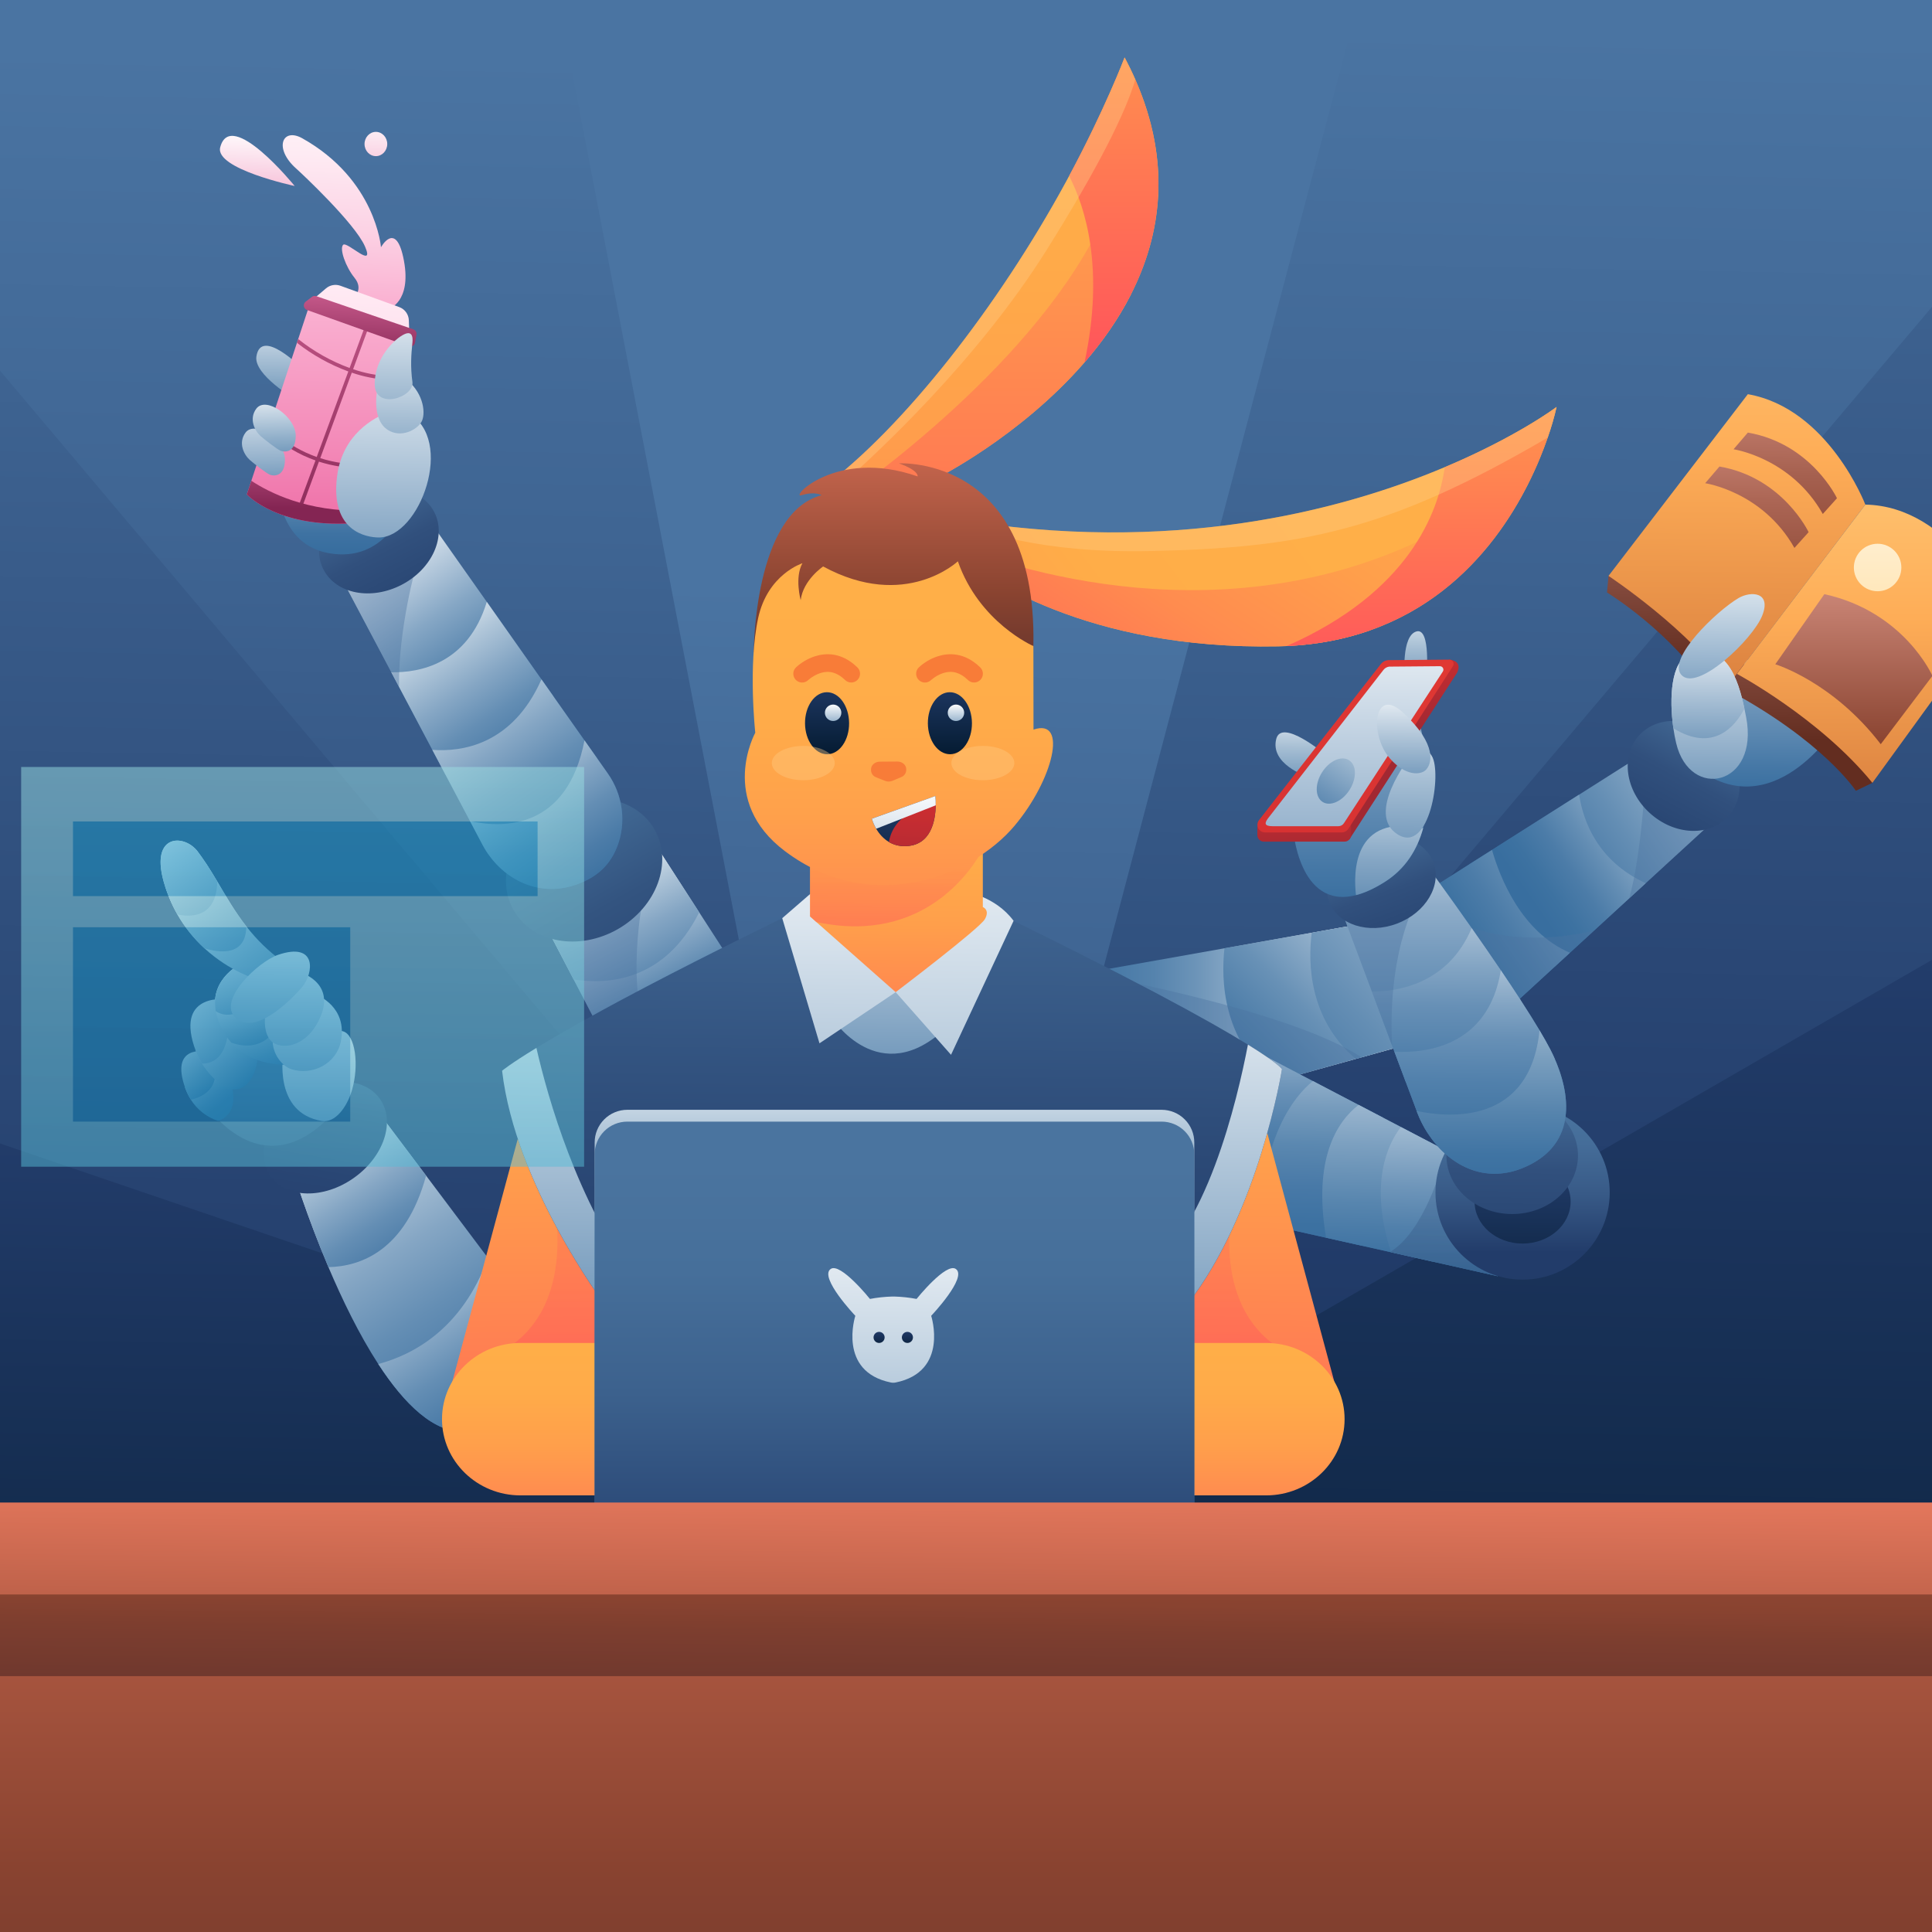 <svg width="3194" height="3194" viewBox="0 0 3194 3194" fill="none" xmlns="http://www.w3.org/2000/svg">
<rect x="0" y="0" width="3194" height="3194" fill="#333333" stroke="none"/>
<g clip-path="url(#clip0_3840_161)">
<g style="mix-blend-mode:multiply">
<path d="M3194.15 -75H0V3119.17H3194.15V-75Z" fill="url(#paint0_linear_3840_161)" style="mix-blend-mode:multiply"/>
<path d="M3194.15 -75H0V3119.17H3194.15V-75Z" stroke="black" stroke-width="5" stroke-miterlimit="10"/>
</g>
<path d="M1804.4 1885.76L1790.12 3119.16H0V1723.15L1804.4 1885.76Z" fill="url(#paint1_linear_3840_161)"/>
<path d="M1381.46 1426.25L1352.35 2017.34L1343.83 2190.18V2190.21L1336.17 2345.77L0 1890.4V390.652L1165.97 1264.72L1381.46 1426.25Z" fill="url(#paint2_linear_3840_161)"/>
<path d="M1634.63 1885.76L1352.35 2017.34L1314.05 2035.19L1231.66 2073.6L0 612.661V-75H1170.18L1634.63 1885.76Z" fill="url(#paint3_linear_3840_161)"/>
<path d="M2410.75 -75L1870.82 2404.92H1385.1L1343.83 2190.21V2190.18L1314.05 2035.19L1165.97 1264.72L908.509 -75H2410.75Z" fill="url(#paint4_linear_3840_161)"/>
<path d="M3194.15 -75V2389.62L1725.89 2487.23L1657.52 2491.78L1587.83 2496.4L2266.14 -75H3194.15Z" fill="url(#paint5_linear_3840_161)"/>
<path d="M3194.15 507.127V3119.17H1689.75L1725.89 2487.23L1728.97 2433.24L1740.86 2225.33L3194.15 507.127Z" fill="url(#paint6_linear_3840_161)"/>
<path d="M3194.15 1586.71V3119.16H1643.38L1657.52 2491.78L1657.92 2474.29L1728.97 2433.24L3194.15 1586.71Z" fill="url(#paint7_linear_3840_161)"/>
<path d="M1207.2 1587.61L1058.82 1675.18L996.626 1711.88L948.367 1619.24L906.007 1537.92L896.229 1519.15L1079.48 1389.98L1155.92 1508.27L1207.2 1587.61Z" fill="url(#paint8_linear_3840_161)"/>
<path d="M1155.92 1508.27C1098.2 1623.67 1002.51 1627.8 948.366 1619.24L896.259 1519.15L1079.51 1389.98L1155.92 1508.27Z" fill="url(#paint9_linear_3840_161)"/>
<path style="mix-blend-mode:multiply" opacity="0.4" d="M1058.82 1675.17L996.626 1711.96L948.366 1619.31L906.007 1538L1072.29 1442.7C1072.29 1442.7 1038.63 1562.44 1058.82 1675.17Z" fill="url(#paint10_linear_3840_161)"/>
<path d="M1021.99 1535.7C1086.19 1498.63 1113.01 1424.89 1081.89 1371C1050.77 1317.1 973.503 1303.45 909.306 1340.51C845.11 1377.58 818.294 1451.32 849.412 1505.22C880.53 1559.11 957.798 1572.76 1021.99 1535.7Z" fill="url(#paint11_linear_3840_161)"/>
<path d="M1020.18 1400.15C1005.7 1436.93 978.603 1453.79 950.113 1463.3C893.777 1482 838.851 1457.46 807.265 1412.19C803.778 1407.19 800.599 1401.97 797.748 1396.58L777.074 1357.48L736.431 1280.64L714.745 1239.63L659.727 1135.54L646.961 1111.4L557.353 942.085L564.556 933.456L671.267 805.719L804.767 995.019L895.187 1123.23L915.018 1151.35L966.236 1224.03L987.691 1254.43L1004.72 1278.59C1029.76 1314.03 1036.04 1359.78 1020.18 1400.15Z" fill="url(#paint12_linear_3840_161)"/>
<path d="M915.033 1151.35C895.769 1189.11 834.191 1291.29 736.43 1280.64L714.744 1239.63L646.914 1111.4C692.89 1112.29 773.318 1098.1 804.766 995.018L895.186 1123.23L915.033 1151.35Z" fill="url(#paint13_linear_3840_161)"/>
<path d="M987.691 1254.43C973.898 1306.54 929.455 1421.48 807.219 1412.19C803.732 1407.18 800.553 1401.97 797.702 1396.57L777.028 1357.48L714.699 1239.63C762.821 1243.27 846.973 1231.96 895.156 1123.15L966.236 1224.02L987.691 1254.43Z" fill="url(#paint14_linear_3840_161)"/>
<path d="M1020.18 1400.14C1005.7 1436.92 978.603 1453.78 950.113 1463.3C887.601 1484.05 826.82 1451.56 797.748 1396.57L777.074 1357.48C833.778 1369.74 937.761 1370.38 966.297 1224.02L1004.76 1278.58C1029.76 1314.03 1036.04 1359.78 1020.18 1400.14Z" fill="url(#paint15_linear_3840_161)"/>
<path style="mix-blend-mode:multiply" opacity="0.4" d="M659.727 1135.53L646.961 1111.4L557.353 942.081L564.556 933.453H688.539C688.539 933.453 658.194 1039 659.727 1135.53Z" fill="url(#paint16_linear_3840_161)"/>
<path d="M664.351 966.611C714.817 940.172 738.723 886.283 717.748 846.247C696.773 806.211 638.86 795.188 588.395 821.627C537.93 848.065 514.023 901.954 534.998 941.99C555.973 982.026 613.886 993.049 664.351 966.611Z" fill="url(#paint17_linear_3840_161)"/>
<path d="M457.829 778.102C458.396 780.416 449.768 897.778 543.544 914.498C637.321 931.218 668.401 839.127 668.401 839.127L457.829 778.102Z" fill="url(#paint18_linear_3840_161)"/>
<path d="M499.821 609.538C499.821 609.538 431.378 539.915 423.884 589.4C419.286 619.561 487.745 659.897 487.745 659.897L499.821 609.538Z" fill="url(#paint19_linear_3840_161)"/>
<path d="M679.91 560.631L601.275 844.06L595.758 863.983C462.427 876.933 408.052 817.394 408.052 817.394L415.516 794.835L490.948 566.685L492.94 560.677L514.212 496.311L679.91 560.631Z" fill="url(#paint20_linear_3840_161)"/>
<path d="M642.639 621.795C622.575 620.743 602.756 616.889 583.759 610.347L610.87 536.953C611.152 536.189 611.119 535.344 610.779 534.604C610.438 533.864 609.818 533.289 609.054 533.007C608.289 532.724 607.444 532.757 606.704 533.098C605.964 533.438 605.39 534.059 605.107 534.823L577.966 608.385C547.649 597.241 519.296 581.35 493.967 561.305C493.668 561.047 493.318 560.854 492.94 560.738L490.948 566.746C516.62 586.841 545.264 602.817 575.851 614.102L523.607 755.509C473.523 737.763 446.703 707.081 446.351 706.606C445.796 706.105 445.076 705.824 444.328 705.817C443.581 705.81 442.856 706.076 442.291 706.566C441.725 707.056 441.359 707.735 441.26 708.476C441.161 709.218 441.336 709.97 441.753 710.591C442.351 711.265 456.359 727.449 483.454 743.525C495.545 750.652 508.305 756.576 521.553 761.21L491.147 843.202C490.865 843.964 490.897 844.807 491.236 845.545C491.575 846.284 492.194 846.858 492.956 847.14C493.298 847.273 493.662 847.34 494.028 847.339C494.654 847.337 495.264 847.144 495.776 846.785C496.288 846.426 496.678 845.919 496.894 845.332L527.239 763.187C549.504 770.29 572.74 773.879 596.111 773.823C598.716 773.823 601.353 773.777 604.019 773.685C604.422 773.672 604.818 773.58 605.184 773.414C605.551 773.248 605.882 773.011 606.157 772.717C606.433 772.423 606.647 772.078 606.789 771.701C606.931 771.324 606.998 770.923 606.985 770.521C606.972 770.118 606.879 769.722 606.713 769.355C606.547 768.988 606.31 768.658 606.016 768.382C605.723 768.107 605.377 767.892 605 767.75C604.624 767.608 604.222 767.542 603.82 767.555C578.634 768.494 553.475 765.062 529.461 757.41L581.567 616.063C601.163 622.837 621.613 626.824 642.317 627.91H642.455C643.268 627.926 644.054 627.619 644.641 627.055C645.227 626.492 645.565 625.719 645.582 624.906C645.598 624.093 645.291 623.307 644.727 622.721C644.164 622.134 643.391 621.796 642.578 621.78L642.639 621.795Z" fill="url(#paint21_linear_3840_161)"/>
<path d="M601.275 844.061L595.758 863.984C462.427 876.934 408.052 817.395 408.052 817.395L415.516 794.836C444.496 813.962 508.143 846.697 601.275 844.061Z" fill="url(#paint22_linear_3840_161)"/>
<path d="M642.501 510.763C642.501 510.763 680.478 499.636 667.819 431.178C655.16 362.719 629.842 408.741 629.842 408.741C629.842 408.741 621.398 296.866 499.821 228.667C466.626 210.062 452.067 245.311 489.615 278.628C497.875 285.969 586.763 369.048 603.452 407.592C620.141 446.135 573.736 398.397 567.299 404.711C560.863 411.025 571.223 440.955 586.18 459.376C601.138 477.798 585.613 491.56 585.613 491.56L642.501 510.763Z" fill="url(#paint23_linear_3840_161)"/>
<path d="M621.428 258.138C631.796 258.138 640.202 249.156 640.202 238.077C640.202 226.997 631.796 218.016 621.428 218.016C611.06 218.016 602.654 226.997 602.654 238.077C602.654 249.156 611.06 258.138 621.428 258.138Z" fill="url(#paint24_linear_3840_161)"/>
<path d="M487.161 307.487C487.161 307.487 381.278 176.837 364.037 243.625C354.841 279.288 487.161 307.487 487.161 307.487Z" fill="url(#paint25_linear_3840_161)"/>
<path d="M518.61 494.027L538.947 476.725C542.19 473.97 546.104 472.121 550.291 471.365C554.479 470.609 558.792 470.972 562.794 472.419L660.018 507.667C664.536 509.307 668.461 512.259 671.29 516.144C674.119 520.03 675.723 524.672 675.895 529.475L676.646 550.578L518.61 494.027Z" fill="url(#paint26_linear_3840_161)"/>
<path d="M515.666 490.825L505.322 498.748C504.195 499.612 503.322 500.764 502.795 502.083C502.268 503.402 502.107 504.838 502.328 506.241C502.549 507.644 503.145 508.961 504.052 510.054C504.959 511.146 506.144 511.974 507.483 512.449L675.695 572.509C676.773 572.892 677.922 573.036 679.062 572.931C680.201 572.827 681.305 572.476 682.295 571.903C683.286 571.33 684.141 570.55 684.801 569.614C685.46 568.679 685.909 567.612 686.116 566.486L688.522 553.337C688.862 551.477 688.524 549.557 687.567 547.925C686.611 546.294 685.101 545.06 683.311 544.448L522.977 489.629C521.754 489.214 520.447 489.106 519.172 489.314C517.897 489.523 516.693 490.041 515.666 490.825Z" fill="url(#paint27_linear_3840_161)"/>
<path d="M412.988 760.432C403.701 752.217 393.065 732.524 405.862 715.267C421.724 693.812 471.179 728.784 471.087 759.864C471.01 788.738 452.114 787.19 446.352 784.891C440.589 782.592 420.115 766.776 412.988 760.432Z" fill="url(#paint28_linear_3840_161)"/>
<path d="M674.929 683.021C670.157 680.405 664.874 678.854 659.445 678.476C654.016 678.098 648.57 678.9 643.481 680.829C617.642 690.53 566.317 718.162 557.352 786.744C545.276 879.079 606.501 888.566 626.317 888.566C694.545 888.581 753.043 726.346 674.929 683.021Z" fill="url(#paint29_linear_3840_161)"/>
<path d="M624.096 642.334C624.096 642.334 611.697 697.337 645.383 713.092C667.482 723.436 692.095 708.341 697.658 695.697C704.493 680.157 698.317 645.568 668.401 624.848C638.486 604.128 624.096 642.334 624.096 642.334Z" fill="url(#paint30_linear_3840_161)"/>
<path d="M681.627 568.677C682.178 563.497 684.508 545.091 668.401 552.57C652.294 560.049 618.915 592.278 619.497 635.42C620.08 678.561 685.397 656.707 681.826 631.389C678.255 606.071 679.956 584.279 681.627 568.677Z" fill="url(#paint31_linear_3840_161)"/>
<path d="M430.78 720.859C421.509 712.645 410.934 692.952 423.654 675.695C439.531 654.24 488.971 689.212 488.895 720.292C488.895 749.165 469.906 747.617 464.159 745.319C458.412 743.02 437.953 727.204 430.78 720.859Z" fill="url(#paint32_linear_3840_161)"/>
<path d="M828.965 2109.3L770.514 2366.9C718.408 2370.43 668.477 2321.31 625.382 2255.03C593.613 2206.19 565.536 2148.03 542.962 2094.82C506.503 2008.84 484.434 1935.78 484.434 1935.78L606.118 1812.8L704.431 1943.58L806.759 2079.77L828.965 2109.3Z" fill="url(#paint33_linear_3840_161)"/>
<path d="M704.431 1943.63C670.347 2067.77 596.08 2093.67 542.962 2094.86C506.503 2008.89 484.434 1935.83 484.434 1935.83L606.118 1812.84L704.431 1943.63Z" fill="url(#paint34_linear_3840_161)"/>
<path d="M828.965 2109.3L770.514 2366.91C718.407 2370.43 668.477 2321.31 625.382 2255.03C682.99 2239.7 763.74 2197.18 806.758 2079.72L828.965 2109.3Z" fill="url(#paint35_linear_3840_161)"/>
<path d="M585.015 1947.33C634.883 1912.01 654.151 1853.5 628.051 1816.65C601.951 1779.8 540.367 1778.57 490.499 1813.89C440.631 1849.21 421.363 1907.72 447.463 1944.56C473.562 1981.41 535.147 1982.65 585.015 1947.33Z" fill="url(#paint36_linear_3840_161)"/>
<path d="M340.451 1826.38C340.451 1826.38 440.572 1981.69 565.98 1822.3C565.98 1822.3 524.081 1645.89 453.216 1684.8C382.351 1723.71 340.451 1826.38 340.451 1826.38Z" fill="url(#paint37_linear_3840_161)"/>
<path d="M468.51 1740.74C468.51 1740.74 450.595 1839.6 532.034 1853.21C553.904 1856.86 573.505 1830.91 581.949 1802.07C593.995 1760.92 587.436 1710.71 567.13 1704.97C532.617 1695.19 468.51 1740.74 468.51 1740.74Z" fill="url(#paint38_linear_3840_161)"/>
<path d="M360.727 1853.21C342.053 1847.13 326.096 1834.71 315.624 1818.1C311.892 1812.19 308.809 1805.9 306.429 1799.33L305.831 1797.64L341.815 1757.04L380.129 1785.07C395.27 1830.04 377.324 1846.91 360.727 1853.21Z" fill="url(#paint39_linear_3840_161)"/>
<path d="M315.623 1818.1C311.892 1812.19 308.809 1805.9 306.428 1799.33C280.007 1726.38 340.374 1738.35 340.374 1738.35L343.117 1739.88C349.523 1753.36 355.378 1765.93 355.378 1765.93C360.128 1801 334.412 1813.58 315.623 1818.1Z" fill="url(#paint40_linear_3840_161)"/>
<path d="M409.018 1791.46C403.97 1796.81 397.168 1800.16 389.853 1800.91C382.539 1801.66 375.199 1799.75 369.172 1795.54C354.966 1785.8 342.989 1773.15 334.031 1758.44C329.935 1751.73 326.452 1744.67 323.625 1737.34L357.954 1675.63L426.535 1731.73C427.348 1761.5 419.501 1780 409.018 1791.46Z" fill="url(#paint41_linear_3840_161)"/>
<path d="M495.223 1757.34C487.683 1760.86 422.473 1768.78 382.366 1723.74C369.424 1708.9 360.567 1690.94 356.665 1671.64C355.389 1664.83 355.08 1657.88 355.746 1650.99C360.558 1605.02 411.5 1586.38 411.5 1586.38C426.324 1589.83 439.837 1597.49 450.411 1608.43C497.062 1655.25 502.242 1754.06 495.223 1757.34Z" fill="url(#paint42_linear_3840_161)"/>
<path d="M523.698 1645C523.698 1645 575.099 1664.02 563.452 1721.81C556.065 1758.44 516.801 1778.52 482.227 1767.79C464.25 1762.13 446.979 1737.67 451.454 1712.17C461.584 1654.36 523.698 1645 523.698 1645Z" fill="url(#paint43_linear_3840_161)"/>
<path d="M377.845 1699.36C374.274 1749.46 350.688 1758.47 334.075 1758.44C328.558 1749.37 324.134 1739.69 320.896 1729.58C291.777 1639.93 376.067 1652.05 376.067 1652.05L376.496 1652.22L377.845 1699.36Z" fill="url(#paint44_linear_3840_161)"/>
<path d="M458.549 1697.21C436.373 1735.25 402.351 1730.79 382.366 1723.74C369.424 1708.9 360.567 1690.94 356.665 1671.64C355.389 1664.83 355.08 1657.88 355.746 1650.99C377.048 1623.22 431.791 1614.21 431.791 1614.21C431.791 1614.21 491.591 1640.52 458.549 1697.21Z" fill="url(#paint45_linear_3840_161)"/>
<path d="M450.411 1608.51C448.005 1621.64 438.963 1638.85 415.254 1659.51C389.646 1681.81 370.305 1680.34 356.665 1671.77C345.539 1610.62 411.5 1586.52 411.5 1586.52C426.317 1589.95 439.829 1597.58 450.411 1608.51Z" fill="url(#paint46_linear_3840_161)"/>
<path d="M466.826 1589.35L423.915 1618.69C423.915 1618.69 380.283 1606.66 338.092 1567.82C320.346 1551.56 305.243 1532.64 293.327 1511.73C288.346 1502.99 283.933 1493.94 280.116 1484.64C277.419 1478.06 275.125 1471.87 273.235 1466.08C244.408 1378.02 304.039 1377.59 326.721 1407.55C331.472 1413.83 335.916 1420.25 340.268 1426.8C346.874 1436.8 353.096 1447.09 359.303 1457.45C373.831 1481.97 388.237 1507.12 407.271 1531.48C424.289 1553.49 444.34 1572.97 466.826 1589.35Z" fill="url(#paint47_linear_3840_161)"/>
<path d="M407.194 1531.51C406.627 1581.41 362.75 1575.27 338.015 1567.8C320.269 1551.55 305.166 1532.62 293.249 1511.71C288.268 1502.97 283.856 1493.92 280.039 1484.62C277.342 1478.04 275.048 1471.85 273.158 1466.06L340.191 1426.78C346.796 1436.79 353.019 1447.07 359.225 1457.43C373.754 1481.94 388.16 1507.15 407.194 1531.51Z" fill="url(#paint48_linear_3840_161)"/>
<path d="M359.225 1457.55C357.693 1515.04 318.981 1517.18 293.249 1511.79C288.268 1503.05 283.856 1494 280.039 1484.69C236.315 1378.26 302.475 1375.67 326.643 1407.61C338.674 1423.44 348.972 1440.27 359.225 1457.55Z" fill="url(#paint49_linear_3840_161)"/>
<path d="M492.679 1606.21C492.679 1606.21 554.364 1621.54 530.211 1679.99C512.51 1722.9 478.105 1735.16 456.005 1726.16C428.128 1714.94 435.178 1654.99 457.538 1635.57C479.898 1616.16 492.679 1606.21 492.679 1606.21Z" fill="url(#paint50_linear_3840_161)"/>
<path d="M459.408 1578.63C428.052 1589.35 358.429 1653.28 389.355 1682.61C424.895 1716.33 492.894 1639.87 499.821 1631.41C518.733 1608.2 524.204 1556.51 459.408 1578.63Z" fill="url(#paint51_linear_3840_161)"/>
<path d="M2411.33 1703.45L2270.28 1742.61L2251.01 1747.96L2241.27 1750.65L2107.31 1787.83L2062.43 1800.29L1793.18 1608.76L2024.26 1567.7L2168.61 1542.04L2220.25 1532.86L2355.9 1508.76L2411.33 1703.45Z" fill="url(#paint52_linear_3840_161)"/>
<path d="M2270.28 1742.61L2241.27 1750.65L2107.31 1787.83C2020.78 1719.85 2018.56 1619.25 2024.26 1567.7L2168.61 1542.04L2220.25 1532.85L2270.28 1742.61Z" fill="url(#paint53_linear_3840_161)"/>
<path d="M2411.33 1703.45L2241.22 1750.65C2163.31 1683.74 2162.34 1590.98 2168.56 1542.04L2355.85 1508.76L2411.33 1703.45Z" fill="url(#paint54_linear_3840_161)"/>
<path style="mix-blend-mode:multiply" opacity="0.4" d="M2251.01 1747.96L2241.27 1750.65L2107.31 1787.83L2062.43 1800.29L1793.18 1608.72C1793.18 1608.72 2128.29 1667.77 2251.01 1747.96Z" fill="url(#paint55_linear_3840_161)"/>
<path d="M2846.91 1344.24L2720.68 1460.08L2693.5 1485.02L2635.08 1538.63L2595.34 1575.09L2569.95 1598.4L2469.48 1690.59L2426.17 1627.56L2331.99 1490.52L2428.99 1428.97L2466.6 1405.11L2610.58 1313.74L2723.93 1241.82L2819.98 1321.82L2846.91 1344.24Z" fill="url(#paint56_linear_3840_161)"/>
<path d="M2720.68 1460.08L2595.34 1575.02L2569.95 1598.33C2532.6 1570.53 2452.51 1503.96 2428.96 1428.91L2466.56 1405.05L2610.62 1313.68C2617.43 1358.32 2641.49 1423.64 2720.68 1460.08Z" fill="url(#paint57_linear_3840_161)"/>
<path d="M2595.33 1575.08L2469.46 1690.59L2331.98 1490.52L2466.58 1405.11C2479.78 1451.07 2515.01 1540.71 2595.33 1575.08Z" fill="url(#paint58_linear_3840_161)"/>
<path style="mix-blend-mode:multiply" opacity="0.4" d="M2846.91 1344.24L2720.68 1460.08L2693.5 1485.02C2714.41 1410.63 2720.68 1278.38 2720.68 1278.38L2819.99 1321.82L2846.91 1344.24Z" fill="url(#paint59_linear_3840_161)"/>
<path d="M2857.17 1349.6C2888.01 1315.6 2880 1258.09 2839.28 1221.15C2798.55 1184.21 2740.54 1181.83 2709.69 1215.83C2678.85 1249.84 2686.86 1307.35 2727.58 1344.29C2768.31 1381.23 2826.33 1383.61 2857.17 1349.6Z" fill="url(#paint60_linear_3840_161)"/>
<path style="mix-blend-mode:multiply" opacity="0.4" d="M2635.08 1538.63L2595.33 1575.09L2569.94 1598.4L2469.46 1690.59L2426.15 1627.56L2397.83 1518.99C2397.83 1518.99 2487.56 1572.99 2635.08 1538.63Z" fill="url(#paint61_linear_3840_161)"/>
<path d="M2797.72 1263.98C2928.89 1373.28 3035.91 1200.98 3035.91 1200.98L2837.47 1051.86L2797.72 1263.98Z" fill="url(#paint62_linear_3840_161)"/>
<path d="M2659.21 951.997L2656.75 979.475C2656.75 979.475 2763.22 1044.49 2826.38 1142.88L2860.43 1099.14C2860.43 1099.14 2712.86 933.729 2659.21 951.997Z" fill="url(#paint63_linear_3840_161)"/>
<path d="M3083.8 834.208C3083.8 834.208 3022.79 674.976 2889.55 651.682L2659.21 952.06C2659.21 952.06 2797.72 1044.01 2855.97 1134.59L3083.8 834.208Z" fill="url(#paint64_linear_3840_161)"/>
<path d="M3095.46 1294.18L3068.12 1307.36C3068.12 1307.36 3014.05 1224.42 2852.52 1138.51L2883.17 1098.06C2883.17 1098.06 3043.42 1199.32 3095.46 1294.18Z" fill="url(#paint65_linear_3840_161)"/>
<path d="M3303.44 1007.66C3303.44 1007.66 3227.49 836.874 3083.8 834.207L2871.51 1114.05C2871.51 1114.05 3008.29 1187.17 3095.46 1294.18L3303.44 1007.66Z" fill="url(#paint66_linear_3840_161)"/>
<path d="M2771.04 1228.53C2769.23 1220.87 2767.65 1212.56 2766.44 1204.01C2759.19 1153.87 2762.87 1092.95 2792.49 1082.3C2853.39 1060.46 2873.39 1121.97 2883.91 1171.64C2884.93 1176.41 2885.85 1181.07 2886.71 1185.53C2908.76 1299.36 2793.69 1324.1 2771.04 1228.53Z" fill="url(#paint67_linear_3840_161)"/>
<path d="M2883.95 1171.58C2868.63 1200.81 2832.61 1244.62 2766.41 1203.95C2759.16 1153.81 2762.84 1092.89 2792.46 1082.24C2853.44 1060.4 2873.44 1121.93 2883.95 1171.58Z" fill="url(#paint68_linear_3840_161)"/>
<path d="M2874.25 988.686C2837.66 1010.14 2756.63 1088.3 2779.24 1115.26C2804.71 1145.74 2897.9 1057.15 2913.44 1017.45C2928.98 977.759 2893.79 977.177 2874.25 988.686Z" fill="url(#paint69_linear_3840_161)"/>
<path d="M3109.27 1230.32L3194.71 1117.33C3194.71 1117.33 3148.1 1011.18 3016.06 982.25L2934.94 1098.17C2934.94 1098.17 3029.87 1126.75 3109.27 1230.32Z" fill="url(#paint70_linear_3840_161)"/>
<path d="M3104.09 977.455C3125.77 977.455 3143.35 959.876 3143.35 938.192C3143.35 916.507 3125.77 898.928 3104.09 898.928C3082.4 898.928 3064.82 916.507 3064.82 938.192C3064.82 959.876 3082.4 977.455 3104.09 977.455Z" fill="url(#paint71_linear_3840_161)"/>
<path d="M3013.47 849.731L3036.89 823.678C3036.89 823.678 2994.31 733.258 2889.55 715.158L2865.9 742.744C2865.9 742.744 2960.83 756.537 3013.47 849.731Z" fill="url(#paint72_linear_3840_161)"/>
<path d="M2966.57 905.838L2990.01 879.785C2990.01 879.785 2947.42 789.365 2842.65 771.266L2819 798.851C2819 798.851 2913.93 812.629 2966.57 905.838Z" fill="url(#paint73_linear_3840_161)"/>
<path d="M2562.98 1992.35L2475.82 2109.73L2367.82 2085.53L2299.73 2070.28L2252.44 2059.69L2192.27 2046.22L2081.3 2021.36L1986.5 2000.12L2095.37 1747.92L2170.43 1787.17L2246.03 1826.68L2285.62 1847.37L2315.87 1863.19L2383.26 1898.4L2562.98 1992.35Z" fill="url(#paint74_linear_3840_161)"/>
<path d="M2285.62 1847.37L2252.44 2059.69L2192.27 2046.22L2081.3 2021.36C2089.25 1879 2136.72 1814.97 2170.43 1787.17L2246.03 1826.68L2285.62 1847.37Z" fill="url(#paint75_linear_3840_161)"/>
<path d="M2383.26 1898.41L2367.82 2085.53L2299.73 2070.2L2192.27 2046.14C2170.16 1914.8 2210.75 1854.05 2246.03 1826.61L2315.87 1863.11L2383.26 1898.41Z" fill="url(#paint76_linear_3840_161)"/>
<path d="M2562.98 1992.41L2493.75 2085.64L2475.82 2109.79L2299.73 2070.34L2299.32 2069.07C2263.06 1955.35 2294.47 1891.05 2315.87 1863.25L2562.98 1992.41Z" fill="url(#paint77_linear_3840_161)"/>
<path style="mix-blend-mode:multiply" opacity="0.4" d="M2493.75 2085.57L2475.82 2109.73L2299.73 2070.28L2299.32 2069.01C2354.21 2034.82 2383.26 1928.83 2383.26 1928.83H2422.86L2493.75 2085.57Z" fill="url(#paint78_linear_3840_161)"/>
<path d="M2517.17 2115.51C2596.72 2115.51 2661.21 2051.01 2661.21 1971.46C2661.21 1891.91 2596.72 1827.42 2517.17 1827.42C2437.62 1827.42 2373.13 1891.91 2373.13 1971.46C2373.13 2051.01 2437.62 2115.51 2517.17 2115.51Z" fill="url(#paint79_linear_3840_161)"/>
<path d="M2517.17 2055.86C2561.02 2055.86 2596.57 2024.78 2596.57 1986.45C2596.57 1948.12 2561.02 1917.04 2517.17 1917.04C2473.32 1917.04 2437.77 1948.12 2437.77 1986.45C2437.77 2024.78 2473.32 2055.86 2517.17 2055.86Z" fill="url(#paint80_linear_3840_161)"/>
<path d="M2499.97 2007.03C2560.03 2007.03 2608.71 1963.76 2608.71 1910.37C2608.71 1856.99 2560.03 1813.72 2499.97 1813.72C2439.92 1813.72 2391.24 1856.99 2391.24 1910.37C2391.24 1963.76 2439.92 2007.03 2499.97 2007.03Z" fill="url(#paint81_linear_3840_161)"/>
<path d="M2522.43 1928.82C2453.59 1959.8 2393.57 1924.76 2360.19 1873.21C2353.46 1862.78 2347.81 1851.69 2343.33 1840.11L2342.05 1836.66L2323.84 1788.08L2305.27 1738.53L2301.46 1728.4L2286.02 1687.17L2268.01 1639.16L2232.87 1545.43L2211.41 1488.33L2206.57 1475.41L2316.7 1373.28C2316.7 1373.28 2342.55 1408.04 2378 1457.09C2394.86 1480.37 2413.72 1506.87 2433.05 1534.39C2440.82 1545.47 2448.67 1556.71 2456.47 1567.99C2464.8 1580.03 2473.08 1592.11 2481.16 1604.05C2492.66 1621.04 2503.79 1637.76 2514.11 1653.66C2525.68 1671.5 2536.25 1688.32 2545.25 1703.45C2552.22 1715.16 2558.24 1725.84 2563.07 1735.16C2565.49 1739.75 2567.93 1744.87 2570.27 1750.21C2594.12 1804.35 2610.41 1889.25 2522.43 1928.82Z" fill="url(#paint82_linear_3840_161)"/>
<path d="M2514.01 1653.72C2485.51 1717.46 2416.65 1839.26 2323.78 1788.14L2305.2 1738.59L2267.95 1639.22C2308.56 1639.42 2393.4 1627.91 2432.96 1534.46C2449.05 1557.37 2465.43 1581.01 2481.06 1604.11C2492.65 1621.04 2503.7 1637.75 2514.01 1653.72Z" fill="url(#paint83_linear_3840_161)"/>
<path d="M2570.18 1750.27C2551.79 1817.2 2497.88 1941.96 2360.22 1873.27C2353.49 1862.84 2347.84 1851.75 2343.36 1840.17L2342.08 1836.72L2305.3 1738.64C2352.8 1741.29 2460.42 1732.72 2481.16 1604.16C2505.58 1640.23 2528.22 1674.96 2545.25 1703.56C2552.22 1715.27 2558.24 1725.95 2563.07 1735.27C2565.4 1739.83 2567.84 1744.88 2570.18 1750.27Z" fill="url(#paint84_linear_3840_161)"/>
<path d="M2522.43 1928.83C2439.58 1966.1 2369.51 1907.77 2343.27 1840.11L2341.98 1836.66C2397.16 1848.26 2529.38 1859.2 2545.15 1703.45C2552.13 1715.16 2558.15 1725.84 2562.98 1735.16C2589.89 1787.17 2619.08 1885.35 2522.43 1928.83Z" fill="url(#paint85_linear_3840_161)"/>
<path style="mix-blend-mode:multiply" opacity="0.4" d="M2301.4 1728.4L2285.96 1687.18L2267.95 1639.16L2232.81 1545.43L2211.35 1488.33L2348.91 1475.42C2348.91 1475.42 2293.04 1559.97 2301.4 1728.4Z" fill="url(#paint86_linear_3840_161)"/>
<path d="M2309.59 1526.9C2357.15 1508.91 2384.08 1463.59 2369.73 1425.7C2355.39 1387.81 2305.21 1371.68 2257.65 1389.68C2210.09 1407.68 2183.16 1452.99 2197.51 1490.88C2211.85 1528.78 2262.03 1544.9 2309.59 1526.9Z" fill="url(#paint87_linear_3840_161)"/>
<path d="M2352.74 1369.23C2342.97 1404.71 2323.52 1436.44 2289.13 1458.12C2271.32 1469.36 2255.59 1476.3 2241.71 1479.85C2146.08 1504.37 2137.5 1368.38 2137.5 1368.38L2322.2 1117.33C2322.2 1117.33 2382.63 1260.79 2352.74 1369.23Z" fill="url(#paint88_linear_3840_161)"/>
<path d="M2352.74 1369.23C2342.97 1404.71 2323.52 1436.43 2289.13 1458.12C2271.32 1469.35 2255.6 1476.3 2241.71 1479.85C2237.48 1443.56 2236.06 1344.04 2352.74 1369.23Z" fill="url(#paint89_linear_3840_161)"/>
<path d="M2330.78 1251.61C2330.78 1251.61 2256.9 1345.39 2310.41 1379.33C2363.65 1413.05 2384.24 1277.72 2367.12 1249.8C2350 1221.88 2330.78 1251.61 2330.78 1251.61Z" fill="url(#paint90_linear_3840_161)"/>
<path d="M2159.09 1282.97C2159.09 1282.97 2099.43 1262.91 2109.9 1221.66C2118.82 1186.57 2191.03 1247.38 2191.03 1247.38L2159.09 1282.97Z" fill="url(#paint91_linear_3840_161)"/>
<path d="M2322.2 1117.33C2322.2 1117.33 2316.74 1051.43 2341.48 1043.98C2366.21 1036.53 2358.17 1121.07 2358.17 1121.07L2322.2 1117.33Z" fill="url(#paint92_linear_3840_161)"/>
<path d="M2395.88 1090.51C2395.88 1090.51 2418.44 1091.37 2409.03 1111.87L2230.58 1388.04L2227.52 1339.35L2395.88 1090.51Z" fill="url(#paint93_linear_3840_161)"/>
<path d="M2078.66 1369.32V1380.92C2078.75 1383.79 2079.97 1386.5 2082.06 1388.47C2084.14 1390.43 2086.92 1391.49 2089.79 1391.41H2222.37C2223.79 1391.46 2225.21 1391.23 2226.54 1390.73C2227.87 1390.22 2229.08 1389.46 2230.12 1388.49C2231.15 1387.51 2231.98 1386.34 2232.56 1385.04C2233.14 1383.75 2233.45 1382.35 2233.48 1380.92V1357.94C2233.43 1356.43 2233.07 1354.96 2232.42 1353.6C2231.77 1352.24 2230.85 1351.04 2229.71 1350.06C2228.57 1349.08 2227.24 1348.34 2225.8 1347.9C2224.37 1347.46 2222.85 1347.32 2221.36 1347.5L2088.78 1358.9C2086.09 1359.05 2083.56 1360.21 2081.69 1362.14C2079.82 1364.07 2078.74 1366.63 2078.66 1369.32Z" fill="url(#paint94_linear_3840_161)"/>
<path d="M2081.05 1356.28L2282.89 1097.74C2284.28 1095.96 2286.02 1094.48 2288 1093.38C2289.98 1092.29 2292.16 1091.6 2294.41 1091.37L2395.88 1090.51C2397.16 1090.46 2398.42 1090.75 2399.54 1091.37C2400.65 1091.99 2401.58 1092.9 2402.21 1094.01C2402.84 1095.11 2403.16 1096.37 2403.13 1097.65C2403.09 1098.92 2402.71 1100.16 2402.01 1101.24L2229.2 1370.01C2228.01 1371.91 2226.35 1373.46 2224.38 1374.54C2222.42 1375.61 2220.21 1376.16 2217.97 1376.14H2091.75C2089.41 1376.2 2087.11 1375.61 2085.09 1374.44C2083.06 1373.27 2081.41 1371.56 2080.3 1369.5C2079.19 1367.44 2078.67 1365.12 2078.81 1362.78C2078.94 1360.45 2079.72 1358.2 2081.05 1356.28Z" fill="url(#paint95_linear_3840_161)"/>
<path d="M2096.03 1353.23L2287.29 1107.31C2288.44 1105.85 2289.87 1104.63 2291.5 1103.73C2293.13 1102.83 2294.92 1102.26 2296.77 1102.07L2380.31 1101.36C2381.35 1101.33 2382.38 1101.57 2383.29 1102.08C2384.2 1102.58 2384.96 1103.32 2385.47 1104.22C2385.99 1105.13 2386.26 1106.15 2386.24 1107.19C2386.22 1108.23 2385.92 1109.25 2385.37 1110.13L2221.86 1360.79C2220.89 1362.35 2219.54 1363.64 2217.93 1364.53C2216.32 1365.43 2214.51 1365.89 2212.67 1365.89H2103.67C2089.27 1365.89 2091.03 1360.13 2096.03 1353.23Z" fill="url(#paint96_linear_3840_161)"/>
<path d="M2231.22 1305.68C2243.26 1286.61 2242.8 1264.71 2230.19 1256.75C2217.59 1248.79 2197.62 1257.8 2185.58 1276.86C2173.54 1295.93 2174 1317.83 2186.6 1325.79C2199.2 1333.75 2219.18 1324.75 2231.22 1305.68Z" fill="url(#paint97_linear_3840_161)"/>
<path d="M2298.32 1254.49C2262.94 1214.64 2270.98 1132.78 2320.07 1178.54C2377 1231.61 2367.33 1263.66 2356.44 1273.56C2348.41 1280.7 2324.36 1283.82 2298.32 1254.49Z" fill="url(#paint98_linear_3840_161)"/>
<path d="M2213.89 2313.83H1846.25L1881.36 2239.73L1982.37 2026.56L2080.56 1819.33L2213.89 2313.83Z" fill="url(#paint99_linear_3840_161)"/>
<path style="mix-blend-mode:multiply" opacity="0.4" d="M2124.69 2234.65L1881.36 2239.73L1982.37 2026.56L2045.59 1950.1C2044.7 1953.07 1984.5 2156.39 2124.69 2234.65Z" fill="url(#paint100_linear_3840_161)"/>
<path d="M1645.61 2220.19H2093.11C2164.79 2220.19 2222.88 2276.61 2222.88 2346.18C2222.88 2415.78 2164.79 2472.19 2093.11 2472.19H1645.61V2220.19Z" fill="url(#paint101_linear_3840_161)"/>
<path d="M739.756 2313.83H1107.4L1072.29 2239.73L971.277 2026.56L873.087 1819.33L739.756 2313.83Z" fill="url(#paint102_linear_3840_161)"/>
<path style="mix-blend-mode:multiply" opacity="0.4" d="M828.965 2234.65L1072.29 2239.73L971.277 2026.56L907.998 1950.1C908.948 1953.07 969.147 2156.39 828.965 2234.65Z" fill="url(#paint103_linear_3840_161)"/>
<path d="M1307.99 2220.19H860.49C788.828 2220.19 730.729 2276.61 730.729 2346.18C730.729 2415.78 788.828 2472.19 860.49 2472.19H1307.99V2220.19Z" fill="url(#paint104_linear_3840_161)"/>
<path d="M2119.4 1767.54C2119.4 1767.54 2081.35 2004.56 1963.39 2155.76C1952.77 2169.44 1941.32 2182.46 1929.1 2194.74C1800.28 2323.56 1165.5 2191.67 1025.65 2160.78C1008.11 2156.9 998.358 2154.65 998.358 2154.65C998.358 2154.65 852.077 1959.12 830.07 1770.19C830.07 1770.19 842.468 1759.46 886.774 1732.43C953.317 1691.82 1091.87 1614.42 1368.61 1481.52L1604.2 1487.56C1872.54 1617.38 2001.39 1688.83 2063.11 1727C2114.82 1758.93 2119.4 1767.54 2119.4 1767.54Z" fill="url(#paint105_linear_3840_161)"/>
<path d="M1378.95 1687.43C1378.95 1687.43 1461.71 1810.28 1575.71 1687.43L1563.54 1633.37L1464.31 1597.96C1464.31 1597.96 1358.26 1612.92 1378.95 1687.43Z" fill="url(#paint106_linear_3840_161)"/>
<path d="M1594.69 1473.69C1594.69 1473.69 1645.26 1481.19 1675.67 1522.32L1572.25 1743.82L1480.77 1640.25L1468.51 1566.27L1594.69 1473.69Z" fill="url(#paint107_linear_3840_161)"/>
<path d="M1339.24 1478L1293.19 1517.95L1354.78 1724.83L1480.77 1640.25L1486.1 1578.24L1339.24 1478Z" fill="url(#paint108_linear_3840_161)"/>
<path d="M1050.13 2115.77L1025.61 2160.78C1008.06 2156.9 998.312 2154.65 998.312 2154.65C998.312 2154.65 852.077 1959.13 830.07 1770.19C830.07 1770.19 842.468 1759.47 886.774 1732.43C906.36 1817.7 954.236 1984.84 1050.13 2115.77Z" fill="url(#paint109_linear_3840_161)"/>
<path d="M2119.4 1767.54C2119.4 1767.54 2081.35 2004.56 1963.39 2155.76L1888.11 2104.55C1993.06 2044.49 2046.08 1815.95 2063.09 1726.94C2114.82 1758.93 2119.4 1767.54 2119.4 1767.54Z" fill="url(#paint110_linear_3840_161)"/>
<path d="M1628.29 1519.42C1619.67 1534.96 1480.73 1640.25 1480.73 1640.25L1349.56 1524.28L1339.2 1515.09V1402.89L1568.62 1392.5L1624.83 1389.96V1499.55C1624.83 1499.55 1636.98 1503.9 1628.29 1519.42Z" fill="url(#paint111_linear_3840_161)"/>
<path style="mix-blend-mode:multiply" d="M1627.48 1398.87C1627.48 1398.87 1626.64 1400.76 1624.88 1404.07C1610.04 1432.14 1530.2 1563.05 1349.6 1524.28L1339.24 1515.09V1402.89L1568.66 1392.5L1624.88 1398.63L1627.48 1398.87Z" fill="url(#paint112_linear_3840_161)"/>
<path d="M2573.32 672.891C2569.4 690.015 2564.51 706.901 2558.66 723.465C2529.35 808.445 2449.85 976.902 2265.22 1042.03C2224.49 1056.41 2178.65 1065.76 2127.11 1068.09C2122.51 1068.29 2117.7 1068.44 2112.93 1068.53C1796.31 1074.66 1621.95 952.35 1577.06 913.271C1571.79 908.679 1567.69 902.901 1565.09 896.413C1562.23 889.356 1561.3 881.665 1562.4 874.129C1562.4 873.946 1562.4 873.777 1562.4 873.593C1563.93 863.187 1569.8 859.463 1573.12 858.16C1573.92 857.835 1574.74 857.609 1575.59 857.486C1936.2 918.788 2217.56 844.291 2388.24 772.43C2506.14 722.806 2571.22 674.347 2573.15 672.814C2573.31 672.891 2573.32 672.891 2573.32 672.891Z" fill="url(#paint113_linear_3840_161)"/>
<path d="M2380.88 876.918C2380.88 876.918 2327.62 969.1 2265.22 1042.02C2224.48 1056.39 2178.65 1065.74 2127.11 1068.07C2122.51 1068.27 2117.7 1068.42 2112.93 1068.52C1796.31 1074.65 1621.95 952.334 1577.06 913.255C1571.79 908.663 1567.69 902.885 1565.09 896.397C1665.49 937.453 2030.23 1062.16 2380.88 876.918Z" fill="url(#paint114_linear_3840_161)"/>
<path d="M2573.32 672.891C2569.4 690.015 2564.51 706.901 2558.66 723.465C2522.89 827.202 2412.25 1055.29 2127.11 1068.07C2330 978.848 2378.09 846.298 2388.44 772.506C2506.33 722.882 2571.42 674.423 2573.35 672.891C2573.31 672.891 2573.32 672.891 2573.32 672.891Z" fill="url(#paint115_linear_3840_161)"/>
<path opacity="0.4" d="M2573.32 672.892C2569.4 690.017 2564.51 706.902 2558.66 723.466C2293.82 878.498 2149.88 905.563 1901.92 911.019C1722.79 914.958 1618.39 879.142 1573.25 858.192C1574.04 857.867 1574.87 857.641 1575.71 857.518C2185.4 961.087 2568.56 676.678 2573.28 672.877C2573.31 672.892 2573.32 672.892 2573.32 672.892Z" fill="#FFCA83"/>
<path d="M1869.49 487.089C1848.55 528.191 1821.98 565.57 1793.04 598.964C1685.52 723.1 1545.94 792.065 1545.94 792.065L1425.74 800.923L1388.45 803.666L1360.87 805.704C1494.41 706.089 1650.84 505.326 1762.16 300.854L1767.53 290.954C1826.88 180.381 1859.25 95.033 1859.25 95.033C1865.77 107.294 1871.66 119.436 1876.92 131.462C1937.35 268.931 1919.62 388.684 1869.49 487.089Z" fill="url(#paint116_linear_3840_161)"/>
<path d="M1869.49 487.084C1848.55 528.187 1821.98 565.566 1793.04 598.96C1685.52 723.096 1545.94 792.06 1545.94 792.06L1425.74 800.918C1546.81 710.805 1845.76 464.402 1863.08 218L1869.49 487.084Z" fill="url(#paint117_linear_3840_161)"/>
<path d="M1793.04 598.962C1826.19 443.73 1794.48 343.134 1767.48 290.92C1826.84 180.347 1859.2 95 1859.2 95C1865.72 107.26 1871.61 119.403 1876.87 131.429C1962.6 326.338 1891.17 485.645 1793.04 598.962Z" fill="url(#paint118_linear_3840_161)"/>
<path opacity="0.4" d="M1876.87 131.475C1861.73 183.95 1817.36 274.554 1729.89 413.923C1615.53 596.143 1448.42 750.945 1388.45 803.68L1360.87 805.718C1494.41 706.103 1650.84 505.34 1762.16 300.868C1825 185.528 1859.25 95.047 1859.25 95.047C1865.69 107.358 1871.56 119.501 1876.87 131.475Z" fill="#FFCA83"/>
<path d="M1246.12 1078.51C1246.12 1078.51 1246.03 848.015 1358.23 818.667C1358.23 818.667 1347.01 811.771 1325.43 818.667C1303.85 825.564 1381.52 740.14 1517 787.603C1517 787.603 1519.91 778.101 1486.1 766.024C1486.1 766.024 1728.45 751.542 1707.22 1096.55L1246.12 1078.51Z" fill="url(#paint119_linear_3840_161)"/>
<path d="M1583.56 927.938C1583.56 927.938 1496.74 1010.25 1360.82 936.474C1360.82 936.474 1327.73 958.757 1323.7 992.136C1323.7 992.136 1313.36 954.742 1326.58 931.141C1326.58 931.141 1269.02 949.271 1253.37 1021.91C1236.51 1100.07 1248.62 1211.34 1248.62 1211.34C1248.62 1211.34 1186.49 1323.53 1297.82 1407.24C1441.29 1515.13 1606.78 1448.39 1676.68 1365.86C1740.95 1289.91 1766.42 1186.36 1708.6 1206.2L1708.4 1068.1C1708.4 1068.1 1618.84 1029.24 1583.56 927.938Z" fill="url(#paint120_linear_3840_161)"/>
<path d="M1570.77 1246.92C1590.9 1246.78 1607.05 1223.7 1606.84 1195.38C1606.63 1167.06 1590.15 1144.22 1570.02 1144.37C1549.89 1144.52 1533.74 1167.59 1533.95 1195.91C1534.16 1224.23 1550.64 1247.07 1570.77 1246.92Z" fill="url(#paint121_linear_3840_161)"/>
<path d="M1580.42 1191.96C1587.92 1191.96 1594.01 1185.88 1594.01 1178.37C1594.01 1170.86 1587.92 1164.78 1580.42 1164.78C1572.91 1164.78 1566.82 1170.86 1566.82 1178.37C1566.82 1185.88 1572.91 1191.96 1580.42 1191.96Z" fill="url(#paint122_linear_3840_161)"/>
<path d="M1483.45 1258.97L1469 1259.07L1454.53 1259.18C1446.44 1259.18 1439.91 1264.99 1439.96 1272.04V1273.57C1440.08 1276.11 1440.94 1278.55 1442.45 1280.59C1443.96 1282.63 1446.04 1284.18 1448.43 1285.04L1463.01 1290.92C1467 1292.5 1471.45 1292.47 1475.42 1290.83L1489.92 1284.7C1492.3 1283.81 1494.36 1282.24 1495.84 1280.17C1497.31 1278.11 1498.14 1275.65 1498.21 1273.11V1271.58C1498.17 1264.56 1491.56 1258.91 1483.45 1258.97Z" fill="#F87C38"/>
<path d="M1529.15 1128.36C1526.25 1128.36 1523.42 1127.49 1521.02 1125.87C1518.61 1124.25 1516.75 1121.95 1515.66 1119.26C1514.57 1116.58 1514.31 1113.63 1514.9 1110.79C1515.5 1107.95 1516.93 1105.36 1519.01 1103.34C1527.93 1095.12 1538.51 1088.9 1550.03 1085.08C1567.73 1079.34 1594.32 1077.84 1620.52 1103.34C1621.89 1104.67 1622.99 1106.26 1623.74 1108.02C1624.5 1109.78 1624.9 1111.66 1624.92 1113.58C1624.95 1115.49 1624.59 1117.39 1623.89 1119.16C1623.18 1120.94 1622.13 1122.56 1620.79 1123.93C1619.46 1125.3 1617.87 1126.39 1616.11 1127.14C1614.35 1127.9 1612.46 1128.3 1610.55 1128.33C1608.64 1128.35 1606.74 1128 1604.97 1127.29C1603.19 1126.58 1601.57 1125.53 1600.2 1124.2C1587.6 1111.93 1574.41 1108.1 1559.87 1112.53C1552.28 1114.97 1545.28 1118.96 1539.31 1124.24C1536.6 1126.9 1532.95 1128.38 1529.15 1128.36Z" fill="#F87C38"/>
<path d="M1367.68 1246.92C1387.81 1246.78 1403.96 1223.7 1403.75 1195.38C1403.54 1167.06 1387.06 1144.22 1366.93 1144.37C1346.8 1144.52 1330.66 1167.59 1330.86 1195.91C1331.07 1224.23 1347.56 1247.07 1367.68 1246.92Z" fill="url(#paint123_linear_3840_161)"/>
<path d="M1377.33 1191.96C1384.83 1191.96 1390.92 1185.88 1390.92 1178.37C1390.92 1170.86 1384.83 1164.78 1377.33 1164.78C1369.82 1164.78 1363.73 1170.86 1363.73 1178.37C1363.73 1185.88 1369.82 1191.96 1377.33 1191.96Z" fill="url(#paint124_linear_3840_161)"/>
<path d="M1326.06 1128.36C1323.16 1128.36 1320.33 1127.49 1317.93 1125.87C1315.52 1124.25 1313.66 1121.95 1312.57 1119.26C1311.48 1116.58 1311.22 1113.63 1311.81 1110.79C1312.41 1107.95 1313.84 1105.36 1315.92 1103.34C1324.84 1095.12 1335.42 1088.9 1346.94 1085.08C1364.64 1079.34 1391.23 1077.84 1417.43 1103.34C1420.2 1106.03 1421.78 1109.72 1421.83 1113.58C1421.88 1117.44 1420.4 1121.16 1417.7 1123.93C1415.01 1126.69 1411.32 1128.27 1407.46 1128.33C1403.6 1128.38 1399.88 1126.89 1397.11 1124.2C1384.51 1111.93 1371.32 1108.1 1356.77 1112.53C1349.19 1114.97 1342.19 1118.96 1336.22 1124.24C1333.51 1126.9 1329.86 1128.38 1326.06 1128.36Z" fill="#F87C38"/>
<path d="M1495.35 1398.87C1486.26 1398.96 1477.31 1396.58 1469.48 1391.98C1460.77 1386.55 1453.58 1379.02 1448.57 1370.08C1445.49 1364.87 1443.07 1359.3 1441.35 1353.49L1546.27 1316.01C1546.68 1319.65 1546.9 1323.31 1546.93 1326.98C1546.93 1328.36 1546.93 1329.82 1546.93 1331.38C1546.59 1355.35 1539.85 1398.96 1495.35 1398.87Z" fill="url(#paint125_linear_3840_161)"/>
<path d="M1495.35 1398.87C1486.26 1398.96 1477.31 1396.58 1469.48 1391.98C1471.75 1378.75 1480.28 1353.66 1512.46 1340.22C1529.69 1333.05 1540.34 1329.11 1546.93 1326.98C1546.93 1328.36 1546.93 1329.82 1546.93 1331.38C1546.59 1355.35 1539.85 1398.96 1495.35 1398.87Z" fill="url(#paint126_linear_3840_161)"/>
<path d="M1546.93 1331.38L1448.57 1370.08C1445.49 1364.87 1443.07 1359.3 1441.35 1353.49L1546.27 1316.01C1546.82 1321.11 1547.04 1326.25 1546.93 1331.38Z" fill="url(#paint127_linear_3840_161)"/>
<path opacity="0.4" d="M1624.88 1289.83C1653.61 1289.83 1676.91 1277.14 1676.91 1261.49C1676.91 1245.84 1653.61 1233.16 1624.88 1233.16C1596.14 1233.16 1572.85 1245.84 1572.85 1261.49C1572.85 1277.14 1596.14 1289.83 1624.88 1289.83Z" fill="#FFCA83"/>
<path opacity="0.4" d="M1328.01 1289.83C1356.74 1289.83 1380.04 1277.14 1380.04 1261.49C1380.04 1245.84 1356.74 1233.16 1328.01 1233.16C1299.27 1233.16 1275.98 1245.84 1275.98 1261.49C1275.98 1277.14 1299.27 1289.83 1328.01 1289.83Z" fill="#FFCA83"/>
<path d="M1037.1 1834.73H1920.38C1934.71 1834.73 1948.46 1840.42 1958.59 1850.56C1968.73 1860.69 1974.42 1874.43 1974.42 1888.77V2496.36H983.093V1888.77C983.093 1874.44 988.782 1860.7 998.91 1850.57C1009.04 1840.43 1022.77 1834.74 1037.1 1834.73Z" fill="url(#paint128_linear_3840_161)"/>
<path d="M1037.1 1854.27H1920.38C1934.71 1854.27 1948.46 1859.96 1958.59 1870.09C1968.73 1880.23 1974.42 1893.97 1974.42 1908.31V2496.34H983.093V1908.31C983.093 1893.98 988.782 1880.24 998.91 1870.11C1009.04 1859.97 1022.77 1854.28 1037.1 1854.27Z" fill="url(#paint129_linear_3840_161)"/>
<path d="M1580.28 2097.93C1564.17 2086.42 1515.27 2147.41 1515.27 2147.41C1503.21 2145.13 1491 2143.81 1478.73 2143.46H1474.73C1462.47 2143.81 1450.25 2145.13 1438.2 2147.41C1438.2 2147.41 1389.29 2086.42 1373.19 2097.93C1353.69 2111.84 1414.03 2175.3 1414.03 2175.3C1414.03 2175.3 1384.16 2267.46 1472.76 2285.56C1474.07 2285.83 1475.4 2285.96 1476.74 2285.95C1478.07 2285.96 1479.4 2285.82 1480.71 2285.56C1569.31 2267.46 1539.44 2175.3 1539.44 2175.3C1539.44 2175.3 1599.77 2111.84 1580.28 2097.93Z" fill="url(#paint130_linear_3840_161)"/>
<path d="M1500.14 2220.18C1505.21 2220.18 1509.31 2216.08 1509.31 2211.01C1509.31 2205.95 1505.21 2201.85 1500.14 2201.85C1495.08 2201.85 1490.98 2205.95 1490.98 2211.01C1490.98 2216.08 1495.08 2220.18 1500.14 2220.18Z" fill="url(#paint131_linear_3840_161)"/>
<path d="M1453.32 2220.18C1458.38 2220.18 1462.49 2216.08 1462.49 2211.01C1462.49 2205.95 1458.38 2201.85 1453.32 2201.85C1448.26 2201.85 1444.16 2205.95 1444.16 2211.01C1444.16 2216.08 1448.26 2220.18 1453.32 2220.18Z" fill="url(#paint132_linear_3840_161)"/>
<g opacity="0.5">
<path d="M965.653 1267.98H35V1928.82H965.653V1267.98Z" fill="url(#paint133_linear_3840_161)"/>
<path d="M888.75 1358.04H120.67V1481.46H888.75V1358.04Z" fill="url(#paint134_linear_3840_161)"/>
<path d="M579.023 1532.94H120.67V1854.27H579.023V1532.94Z" fill="url(#paint135_linear_3840_161)"/>
</g>
<path d="M3245 2602H-5V3277H3245V2602Z" fill="url(#paint136_linear_3840_161)"/>
<path d="M3245 2602H-5V2771H3245V2602Z" fill="url(#paint137_linear_3840_161)"/>
<path d="M3303 2484H-63V2636H3303V2484Z" fill="url(#paint138_linear_3840_161)"/>
</g>
<defs>
<linearGradient id="paint0_linear_3840_161" x1="1597.08" y1="5930.72" x2="1597.08" y2="-3601.6" gradientUnits="userSpaceOnUse">
<stop/>
<stop offset="0.08" stop-color="#313131"/>
<stop offset="0.17" stop-color="#616161"/>
<stop offset="0.26" stop-color="#8C8C8C"/>
<stop offset="0.36" stop-color="#AFAFAF"/>
<stop offset="0.46" stop-color="#CCCCCC"/>
<stop offset="0.57" stop-color="#E3E3E3"/>
<stop offset="0.69" stop-color="#F3F3F3"/>
<stop offset="0.82" stop-color="#FCFCFC"/>
<stop offset="1" stop-color="white"/>
</linearGradient>
<linearGradient id="paint1_linear_3840_161" x1="868.274" y1="3890.92" x2="952.411" y2="-724.535" gradientUnits="userSpaceOnUse">
<stop offset="0.14" stop-color="#03192E"/>
<stop offset="0.43" stop-color="#223C6A"/>
<stop offset="1" stop-color="#4A74A2"/>
</linearGradient>
<linearGradient id="paint2_linear_3840_161" x1="623.962" y1="4570.83" x2="708.098" y2="-44.625" gradientUnits="userSpaceOnUse">
<stop stop-color="#03192E"/>
<stop offset="0.5" stop-color="#223C6A"/>
<stop offset="1" stop-color="#4A74A2"/>
</linearGradient>
<linearGradient id="paint3_linear_3840_161" x1="747.999" y1="4708.12" x2="832.135" y2="92.66" gradientUnits="userSpaceOnUse">
<stop stop-color="#03192E"/>
<stop offset="0.5" stop-color="#223C6A"/>
<stop offset="0.52" stop-color="#243E6C"/>
<stop offset="0.83" stop-color="#3F6593"/>
<stop offset="1" stop-color="#4A74A2"/>
</linearGradient>
<linearGradient id="paint4_linear_3840_161" x1="1556.36" y1="5589.7" x2="1640.5" y2="974.247" gradientUnits="userSpaceOnUse">
<stop stop-color="#03192E"/>
<stop offset="0.5" stop-color="#223C6A"/>
<stop offset="1" stop-color="#4A74A2"/>
</linearGradient>
<linearGradient id="paint5_linear_3840_161" x1="2350.5" y1="4664.05" x2="2434.64" y2="48.597" gradientUnits="userSpaceOnUse">
<stop stop-color="#03192E"/>
<stop offset="0.5" stop-color="#223D6B"/>
<stop offset="0.83" stop-color="#3F6593"/>
<stop offset="1" stop-color="#4A74A2"/>
</linearGradient>
<linearGradient id="paint6_linear_3840_161" x1="2419.63" y1="4343.61" x2="2503.77" y2="-271.848" gradientUnits="userSpaceOnUse">
<stop stop-color="#03192E"/>
<stop offset="0.5" stop-color="#223C6A"/>
<stop offset="1" stop-color="#4A74A2"/>
</linearGradient>
<linearGradient id="paint7_linear_3840_161" x1="2404.19" y1="3918.92" x2="2488.32" y2="-696.534" gradientUnits="userSpaceOnUse">
<stop offset="0.13" stop-color="#03192E"/>
<stop offset="0.5" stop-color="#223C6A"/>
<stop offset="1" stop-color="#4A74A2"/>
</linearGradient>
<linearGradient id="paint8_linear_3840_161" x1="1140.99" y1="1731.17" x2="838.085" y2="1127.93" gradientUnits="userSpaceOnUse">
<stop stop-color="#386E9F"/>
<stop offset="0.05" stop-color="#3D72A1"/>
<stop offset="0.12" stop-color="#4C7CA8"/>
<stop offset="0.18" stop-color="#648EB4"/>
<stop offset="0.25" stop-color="#85A6C4"/>
<stop offset="0.33" stop-color="#B0C6D9"/>
<stop offset="0.41" stop-color="#E4ECF2"/>
<stop offset="0.44" stop-color="white"/>
</linearGradient>
<linearGradient id="paint9_linear_3840_161" x1="1195.61" y1="1851.34" x2="892.704" y2="1248.1" gradientUnits="userSpaceOnUse">
<stop offset="0.2" stop-color="#386E9F"/>
<stop offset="0.26" stop-color="#3D72A1"/>
<stop offset="0.34" stop-color="#4C7CA8"/>
<stop offset="0.42" stop-color="#648EB4"/>
<stop offset="0.51" stop-color="#85A6C4"/>
<stop offset="0.6" stop-color="#B0C6D9"/>
<stop offset="0.69" stop-color="#E4ECF2"/>
<stop offset="0.74" stop-color="white"/>
</linearGradient>
<linearGradient id="paint10_linear_3840_161" x1="979.232" y1="2521.15" x2="991.569" y2="1238.74" gradientUnits="userSpaceOnUse">
<stop stop-color="#223C6A"/>
<stop offset="0.17" stop-color="#2C4A77"/>
<stop offset="0.5" stop-color="#456D99"/>
<stop offset="0.55" stop-color="#4A749F"/>
</linearGradient>
<linearGradient id="paint11_linear_3840_161" x1="1349.13" y1="2127.12" x2="823.796" y2="1194.11" gradientUnits="userSpaceOnUse">
<stop stop-color="#223C6A"/>
<stop offset="0.34" stop-color="#243E6C"/>
<stop offset="0.52" stop-color="#294674"/>
<stop offset="0.67" stop-color="#335480"/>
<stop offset="0.79" stop-color="#406792"/>
<stop offset="0.85" stop-color="#4A749F"/>
</linearGradient>
<linearGradient id="paint12_linear_3840_161" x1="984.749" y1="1462.74" x2="442.78" y2="654.962" gradientUnits="userSpaceOnUse">
<stop offset="0.35" stop-color="#386E9F"/>
<stop offset="0.38" stop-color="#4275A4"/>
<stop offset="0.45" stop-color="#5C88B0"/>
<stop offset="0.53" stop-color="#86A7C5"/>
<stop offset="0.62" stop-color="#C0D1E1"/>
<stop offset="0.71" stop-color="white"/>
</linearGradient>
<linearGradient id="paint13_linear_3840_161" x1="1061.21" y1="1566.96" x2="519.238" y2="759.19" gradientUnits="userSpaceOnUse">
<stop offset="0.3" stop-color="#386E9F"/>
<stop offset="0.35" stop-color="#3D72A1"/>
<stop offset="0.41" stop-color="#4C7CA8"/>
<stop offset="0.47" stop-color="#648EB4"/>
<stop offset="0.53" stop-color="#85A6C4"/>
<stop offset="0.6" stop-color="#B0C6D9"/>
<stop offset="0.67" stop-color="#E4ECF2"/>
<stop offset="0.7" stop-color="white"/>
</linearGradient>
<linearGradient id="paint14_linear_3840_161" x1="1100.01" y1="1635.16" x2="558.043" y2="827.387" gradientUnits="userSpaceOnUse">
<stop offset="0.24" stop-color="#386E9F"/>
<stop offset="0.29" stop-color="#3D72A1"/>
<stop offset="0.36" stop-color="#4C7CA8"/>
<stop offset="0.43" stop-color="#648EB4"/>
<stop offset="0.5" stop-color="#85A6C4"/>
<stop offset="0.58" stop-color="#B0C6D9"/>
<stop offset="0.66" stop-color="#E4ECF2"/>
<stop offset="0.69" stop-color="white"/>
</linearGradient>
<linearGradient id="paint15_linear_3840_161" x1="1170.72" y1="1739.91" x2="628.754" y2="932.135" gradientUnits="userSpaceOnUse">
<stop offset="0.3" stop-color="#386E9F"/>
<stop offset="0.35" stop-color="#3D72A1"/>
<stop offset="0.4" stop-color="#4C7CA8"/>
<stop offset="0.46" stop-color="#648EB4"/>
<stop offset="0.52" stop-color="#85A6C4"/>
<stop offset="0.58" stop-color="#B0C6D9"/>
<stop offset="0.65" stop-color="#E4ECF2"/>
<stop offset="0.68" stop-color="white"/>
</linearGradient>
<linearGradient id="paint16_linear_3840_161" x1="615.222" y1="1741.81" x2="624.463" y2="780.597" gradientUnits="userSpaceOnUse">
<stop stop-color="#223C6A"/>
<stop offset="0.17" stop-color="#2C4A77"/>
<stop offset="0.5" stop-color="#456D99"/>
<stop offset="0.55" stop-color="#4A749F"/>
</linearGradient>
<linearGradient id="paint17_linear_3840_161" x1="885.762" y1="1398.07" x2="533.197" y2="707.64" gradientUnits="userSpaceOnUse">
<stop stop-color="#223C6A"/>
<stop offset="0.44" stop-color="#233E6C"/>
<stop offset="0.59" stop-color="#284572"/>
<stop offset="0.71" stop-color="#31507D"/>
<stop offset="0.79" stop-color="#3D618D"/>
<stop offset="0.86" stop-color="#4A749F"/>
</linearGradient>
<linearGradient id="paint18_linear_3840_161" x1="558.257" y1="1313.74" x2="564.525" y2="661.337" gradientUnits="userSpaceOnUse">
<stop offset="0.62" stop-color="#386E9F"/>
<stop offset="0.66" stop-color="#3E72A2"/>
<stop offset="0.71" stop-color="#4F7FAA"/>
<stop offset="0.78" stop-color="#6B93B7"/>
<stop offset="0.85" stop-color="#91AFCA"/>
<stop offset="0.92" stop-color="#C3D3E2"/>
<stop offset="1" stop-color="white"/>
</linearGradient>
<linearGradient id="paint19_linear_3840_161" x1="458.642" y1="923.097" x2="462.657" y2="505.754" gradientUnits="userSpaceOnUse">
<stop offset="0.39" stop-color="#386E9F"/>
<stop offset="0.45" stop-color="#4074A3"/>
<stop offset="0.55" stop-color="#5885AE"/>
<stop offset="0.67" stop-color="#7DA1C0"/>
<stop offset="0.82" stop-color="#B2C7DA"/>
<stop offset="0.98" stop-color="#F4F7FA"/>
<stop offset="1" stop-color="white"/>
</linearGradient>
<linearGradient id="paint20_linear_3840_161" x1="533.001" y1="1831.54" x2="549.859" y2="78.493" gradientUnits="userSpaceOnUse">
<stop offset="0.46" stop-color="#E95194"/>
<stop offset="0.62" stop-color="#F388B7"/>
<stop offset="0.77" stop-color="#FBB5D4"/>
<stop offset="0.85" stop-color="#FEC6DF"/>
</linearGradient>
<linearGradient id="paint21_linear_3840_161" x1="543.254" y1="917.132" x2="543.254" y2="122.645" gradientUnits="userSpaceOnUse">
<stop stop-color="#842553"/>
<stop offset="1" stop-color="#F781B5"/>
</linearGradient>
<linearGradient id="paint22_linear_3840_161" x1="502.319" y1="1074.05" x2="507.33" y2="554.027" gradientUnits="userSpaceOnUse">
<stop offset="0.45" stop-color="#842553"/>
<stop offset="0.53" stop-color="#9C3867"/>
<stop offset="0.7" stop-color="#D8689A"/>
<stop offset="0.78" stop-color="#F781B5"/>
</linearGradient>
<linearGradient id="paint23_linear_3840_161" x1="550.518" y1="777.778" x2="589.705" y2="-135.297" gradientUnits="userSpaceOnUse">
<stop stop-color="#E95194"/>
<stop offset="0.15" stop-color="#F781B5"/>
<stop offset="0.17" stop-color="#F787B8"/>
<stop offset="0.31" stop-color="#FAB2D2"/>
<stop offset="0.44" stop-color="#FCD3E5"/>
<stop offset="0.57" stop-color="#FEEBF3"/>
<stop offset="0.69" stop-color="#FFFAFC"/>
<stop offset="0.79" stop-color="white"/>
</linearGradient>
<linearGradient id="paint24_linear_3840_161" x1="599.605" y1="746.712" x2="625.489" y2="143.473" gradientUnits="userSpaceOnUse">
<stop offset="0.41" stop-color="#E95194"/>
<stop offset="0.49" stop-color="#EC67A1"/>
<stop offset="0.67" stop-color="#F39FC4"/>
<stop offset="0.91" stop-color="#FEF9FB"/>
<stop offset="0.93" stop-color="white"/>
</linearGradient>
<linearGradient id="paint25_linear_3840_161" x1="405.584" y1="738.392" x2="431.469" y2="135.152" gradientUnits="userSpaceOnUse">
<stop offset="0.41" stop-color="#E95194"/>
<stop offset="0.87" stop-color="white"/>
</linearGradient>
<linearGradient id="paint26_linear_3840_161" x1="580.219" y1="877.746" x2="609.552" y2="278.828" gradientUnits="userSpaceOnUse">
<stop stop-color="#FEC6DF"/>
<stop offset="0.32" stop-color="#FED4E7"/>
<stop offset="0.92" stop-color="#FFFAFC"/>
<stop offset="0.99" stop-color="white"/>
</linearGradient>
<linearGradient id="paint27_linear_3840_161" x1="578.301" y1="877.654" x2="607.65" y2="278.736" gradientUnits="userSpaceOnUse">
<stop offset="0.45" stop-color="#842553"/>
<stop offset="0.53" stop-color="#9C3867"/>
<stop offset="0.7" stop-color="#D8689A"/>
<stop offset="0.78" stop-color="#F781B5"/>
</linearGradient>
<linearGradient id="paint28_linear_3840_161" x1="444.85" y1="1051.31" x2="431.042" y2="600.817" gradientUnits="userSpaceOnUse">
<stop offset="0.43" stop-color="#386E9F"/>
<stop offset="0.64" stop-color="#91AFCA"/>
<stop offset="0.85" stop-color="#E0E8F0"/>
<stop offset="0.94" stop-color="white"/>
</linearGradient>
<linearGradient id="paint29_linear_3840_161" x1="625.979" y1="1617.77" x2="636.998" y2="471.223" gradientUnits="userSpaceOnUse">
<stop offset="0.39" stop-color="#386E9F"/>
<stop offset="0.47" stop-color="#507FAA"/>
<stop offset="0.65" stop-color="#8DACC8"/>
<stop offset="0.9" stop-color="#EEF3F7"/>
<stop offset="0.95" stop-color="white"/>
</linearGradient>
<linearGradient id="paint30_linear_3840_161" x1="657.796" y1="1009.56" x2="662.256" y2="545.263" gradientUnits="userSpaceOnUse">
<stop offset="0.2" stop-color="#386E9F"/>
<stop offset="0.29" stop-color="#4678A6"/>
<stop offset="0.46" stop-color="#6B93B8"/>
<stop offset="0.69" stop-color="#A7BFD4"/>
<stop offset="0.98" stop-color="#F8FAFC"/>
<stop offset="1" stop-color="white"/>
</linearGradient>
<linearGradient id="paint31_linear_3840_161" x1="647.328" y1="988.119" x2="652.324" y2="468.25" gradientUnits="userSpaceOnUse">
<stop offset="0.14" stop-color="#386E9F"/>
<stop offset="0.24" stop-color="#4678A6"/>
<stop offset="0.42" stop-color="#6B93B8"/>
<stop offset="0.67" stop-color="#A7BFD4"/>
<stop offset="0.98" stop-color="#F8FAFC"/>
<stop offset="1" stop-color="white"/>
</linearGradient>
<linearGradient id="paint32_linear_3840_161" x1="463.883" y1="1050.72" x2="450.075" y2="600.233" gradientUnits="userSpaceOnUse">
<stop offset="0.54" stop-color="#386E9F"/>
<stop offset="0.6" stop-color="#5281AB"/>
<stop offset="0.73" stop-color="#93B1CB"/>
<stop offset="0.92" stop-color="white"/>
</linearGradient>
<linearGradient id="paint33_linear_3840_161" x1="860.444" y1="2392.7" x2="359.9" y2="1602.19" gradientUnits="userSpaceOnUse">
<stop stop-color="#386E9F"/>
<stop offset="0.08" stop-color="#3D72A1"/>
<stop offset="0.18" stop-color="#4C7CA8"/>
<stop offset="0.29" stop-color="#648EB4"/>
<stop offset="0.41" stop-color="#85A6C4"/>
<stop offset="0.53" stop-color="#B0C6D9"/>
<stop offset="0.65" stop-color="#E4ECF2"/>
<stop offset="0.7" stop-color="white"/>
</linearGradient>
<linearGradient id="paint34_linear_3840_161" x1="860.244" y1="2392.84" x2="359.7" y2="1602.32" gradientUnits="userSpaceOnUse">
<stop offset="0.3" stop-color="#386E9F"/>
<stop offset="0.35" stop-color="#3D72A1"/>
<stop offset="0.41" stop-color="#4C7CA8"/>
<stop offset="0.47" stop-color="#648EB4"/>
<stop offset="0.53" stop-color="#85A6C4"/>
<stop offset="0.6" stop-color="#B0C6D9"/>
<stop offset="0.67" stop-color="#E4ECF2"/>
<stop offset="0.7" stop-color="white"/>
</linearGradient>
<linearGradient id="paint35_linear_3840_161" x1="860.459" y1="2392.7" x2="359.914" y2="1602.18" gradientUnits="userSpaceOnUse">
<stop stop-color="#386E9F"/>
<stop offset="0.05" stop-color="#3D72A1"/>
<stop offset="0.11" stop-color="#4C7CA8"/>
<stop offset="0.18" stop-color="#648EB4"/>
<stop offset="0.25" stop-color="#85A6C4"/>
<stop offset="0.32" stop-color="#B0C6D9"/>
<stop offset="0.39" stop-color="#E4ECF2"/>
<stop offset="0.43" stop-color="white"/>
</linearGradient>
<linearGradient id="paint36_linear_3840_161" x1="470.365" y1="2283.01" x2="601.131" y2="1517.19" gradientUnits="userSpaceOnUse">
<stop stop-color="#223C6A"/>
<stop offset="0.3" stop-color="#243E6C"/>
<stop offset="0.45" stop-color="#294674"/>
<stop offset="0.58" stop-color="#335480"/>
<stop offset="0.68" stop-color="#406792"/>
<stop offset="0.74" stop-color="#4A749F"/>
</linearGradient>
<linearGradient id="paint37_linear_3840_161" x1="447.499" y1="2419.23" x2="457.338" y2="1396.87" gradientUnits="userSpaceOnUse">
<stop stop-color="#223C6A"/>
<stop offset="0.19" stop-color="#25406D"/>
<stop offset="0.36" stop-color="#2C4B78"/>
<stop offset="0.53" stop-color="#3A5D89"/>
<stop offset="0.67" stop-color="#4A749F"/>
</linearGradient>
<linearGradient id="paint38_linear_3840_161" x1="522.195" y1="2303.63" x2="529.046" y2="1590.36" gradientUnits="userSpaceOnUse">
<stop offset="0.39" stop-color="#386E9F"/>
<stop offset="0.47" stop-color="#507FAA"/>
<stop offset="0.65" stop-color="#8DACC8"/>
<stop offset="0.9" stop-color="#EEF3F7"/>
<stop offset="0.95" stop-color="white"/>
</linearGradient>
<linearGradient id="paint39_linear_3840_161" x1="435.484" y1="1915.49" x2="217.419" y2="1632.54" gradientUnits="userSpaceOnUse">
<stop offset="0.27" stop-color="#386E9F"/>
<stop offset="0.32" stop-color="#3C71A1"/>
<stop offset="0.36" stop-color="#487AA7"/>
<stop offset="0.41" stop-color="#5C89B1"/>
<stop offset="0.45" stop-color="#799DBE"/>
<stop offset="0.5" stop-color="#9EB8D0"/>
<stop offset="0.55" stop-color="#CAD9E6"/>
<stop offset="0.59" stop-color="white"/>
</linearGradient>
<linearGradient id="paint40_linear_3840_161" x1="397.216" y1="1856.54" x2="233.234" y2="1668.98" gradientUnits="userSpaceOnUse">
<stop offset="0.28" stop-color="#386E9F"/>
<stop offset="0.42" stop-color="#628DB3"/>
<stop offset="0.73" stop-color="#CCD9E6"/>
<stop offset="0.87" stop-color="white"/>
</linearGradient>
<linearGradient id="paint41_linear_3840_161" x1="491.515" y1="1876.46" x2="286.124" y2="1635.97" gradientUnits="userSpaceOnUse">
<stop offset="0.37" stop-color="#386E9F"/>
<stop offset="0.54" stop-color="#6F96B9"/>
<stop offset="0.93" stop-color="#F8FAFB"/>
<stop offset="0.95" stop-color="white"/>
</linearGradient>
<linearGradient id="paint42_linear_3840_161" x1="502.564" y1="1884.81" x2="394.688" y2="1604.33" gradientUnits="userSpaceOnUse">
<stop offset="0.37" stop-color="#386E9F"/>
<stop offset="0.42" stop-color="#3F73A3"/>
<stop offset="0.51" stop-color="#5483AD"/>
<stop offset="0.61" stop-color="#769BBD"/>
<stop offset="0.73" stop-color="#A5BDD4"/>
<stop offset="0.86" stop-color="#E1E9F0"/>
<stop offset="0.91" stop-color="white"/>
</linearGradient>
<linearGradient id="paint43_linear_3840_161" x1="503.79" y1="2148.13" x2="509.537" y2="1550.15" gradientUnits="userSpaceOnUse">
<stop offset="0.39" stop-color="#386E9F"/>
<stop offset="0.47" stop-color="#507FAA"/>
<stop offset="0.65" stop-color="#8DACC8"/>
<stop offset="0.9" stop-color="#EEF3F7"/>
<stop offset="0.95" stop-color="white"/>
</linearGradient>
<linearGradient id="paint44_linear_3840_161" x1="438.151" y1="1802.32" x2="232.744" y2="1561.81" gradientUnits="userSpaceOnUse">
<stop offset="0.14" stop-color="#386E9F"/>
<stop offset="0.48" stop-color="#9EB8D0"/>
<stop offset="0.73" stop-color="#E4EBF2"/>
<stop offset="0.85" stop-color="white"/>
</linearGradient>
<linearGradient id="paint45_linear_3840_161" x1="479.683" y1="1840.61" x2="371.807" y2="1560.14" gradientUnits="userSpaceOnUse">
<stop offset="0.36" stop-color="#386E9F"/>
<stop offset="0.48" stop-color="#628DB3"/>
<stop offset="0.75" stop-color="#CCD9E6"/>
<stop offset="0.87" stop-color="white"/>
</linearGradient>
<linearGradient id="paint46_linear_3840_161" x1="463.147" y1="1795.08" x2="355.271" y2="1514.61" gradientUnits="userSpaceOnUse">
<stop offset="0.3" stop-color="#386E9F"/>
<stop offset="0.31" stop-color="#3C71A1"/>
<stop offset="0.56" stop-color="#8FADC9"/>
<stop offset="0.76" stop-color="#CBD9E6"/>
<stop offset="0.91" stop-color="#F1F5F8"/>
<stop offset="0.99" stop-color="white"/>
</linearGradient>
<linearGradient id="paint47_linear_3840_161" x1="625.475" y1="1880.81" x2="286.323" y2="1426.44" gradientUnits="userSpaceOnUse">
<stop offset="0.39" stop-color="#386E9F"/>
<stop offset="0.47" stop-color="#507FAA"/>
<stop offset="0.65" stop-color="#8DACC8"/>
<stop offset="0.9" stop-color="#EEF3F7"/>
<stop offset="0.95" stop-color="white"/>
</linearGradient>
<linearGradient id="paint48_linear_3840_161" x1="581.996" y1="1826.11" x2="242.844" y2="1371.75" gradientUnits="userSpaceOnUse">
<stop offset="0.39" stop-color="#386E9F"/>
<stop offset="0.47" stop-color="#507FAA"/>
<stop offset="0.65" stop-color="#8DACC8"/>
<stop offset="0.9" stop-color="#EEF3F7"/>
<stop offset="0.95" stop-color="white"/>
</linearGradient>
<linearGradient id="paint49_linear_3840_161" x1="557.582" y1="1791.37" x2="218.415" y2="1337" gradientUnits="userSpaceOnUse">
<stop offset="0.39" stop-color="#386E9F"/>
<stop offset="0.47" stop-color="#507FAA"/>
<stop offset="0.65" stop-color="#8DACC8"/>
<stop offset="0.9" stop-color="#EEF3F7"/>
<stop offset="0.95" stop-color="white"/>
</linearGradient>
<linearGradient id="paint50_linear_3840_161" x1="482.672" y1="2097.48" x2="488.281" y2="1513.65" gradientUnits="userSpaceOnUse">
<stop offset="0.39" stop-color="#386E9F"/>
<stop offset="0.47" stop-color="#507FAA"/>
<stop offset="0.65" stop-color="#8DACC8"/>
<stop offset="0.9" stop-color="#EEF3F7"/>
<stop offset="0.95" stop-color="white"/>
</linearGradient>
<linearGradient id="paint51_linear_3840_161" x1="443.04" y1="2046.99" x2="448.45" y2="1483.59" gradientUnits="userSpaceOnUse">
<stop offset="0.39" stop-color="#386E9F"/>
<stop offset="0.47" stop-color="#507FAA"/>
<stop offset="0.65" stop-color="#8DACC8"/>
<stop offset="0.9" stop-color="#EEF3F7"/>
<stop offset="0.95" stop-color="white"/>
</linearGradient>
<linearGradient id="paint52_linear_3840_161" x1="1627.39" y1="1654.52" x2="3025.68" y2="1654.52" gradientUnits="userSpaceOnUse">
<stop stop-color="#386E9F"/>
<stop offset="0.08" stop-color="#3B70A0"/>
<stop offset="0.14" stop-color="#4577A5"/>
<stop offset="0.2" stop-color="#5583AD"/>
<stop offset="0.25" stop-color="#6C94B8"/>
<stop offset="0.3" stop-color="#8AAAC7"/>
<stop offset="0.35" stop-color="#AFC5D8"/>
<stop offset="0.4" stop-color="#DAE4ED"/>
<stop offset="0.43" stop-color="white"/>
</linearGradient>
<linearGradient id="paint53_linear_3840_161" x1="1655.77" y1="2146.65" x2="2515.85" y2="1286.57" gradientUnits="userSpaceOnUse">
<stop offset="0.4" stop-color="#386E9F"/>
<stop offset="0.45" stop-color="#3E72A2"/>
<stop offset="0.5" stop-color="#4E7EA9"/>
<stop offset="0.57" stop-color="#6891B6"/>
<stop offset="0.64" stop-color="#8DACC8"/>
<stop offset="0.71" stop-color="#BCCEDF"/>
<stop offset="0.79" stop-color="#F5F8FA"/>
<stop offset="0.8" stop-color="white"/>
</linearGradient>
<linearGradient id="paint54_linear_3840_161" x1="1856.93" y1="2055.78" x2="2673.17" y2="1239.55" gradientUnits="userSpaceOnUse">
<stop offset="0.2" stop-color="#386E9F"/>
<stop offset="0.28" stop-color="#3D72A1"/>
<stop offset="0.37" stop-color="#4C7CA8"/>
<stop offset="0.47" stop-color="#648EB4"/>
<stop offset="0.58" stop-color="#85A6C4"/>
<stop offset="0.69" stop-color="#B0C6D9"/>
<stop offset="0.8" stop-color="#E4ECF2"/>
<stop offset="0.85" stop-color="white"/>
</linearGradient>
<linearGradient id="paint55_linear_3840_161" x1="2015.48" y1="2366.34" x2="2024.1" y2="1468.82" gradientUnits="userSpaceOnUse">
<stop stop-color="#223C6A"/>
<stop offset="0.17" stop-color="#2C4A77"/>
<stop offset="0.5" stop-color="#456D99"/>
<stop offset="0.55" stop-color="#4A749F"/>
</linearGradient>
<linearGradient id="paint56_linear_3840_161" x1="2391.98" y1="1596.6" x2="2961.56" y2="1203.08" gradientUnits="userSpaceOnUse">
<stop offset="0.2" stop-color="#386E9F"/>
<stop offset="0.29" stop-color="#3D72A1"/>
<stop offset="0.41" stop-color="#4C7CA8"/>
<stop offset="0.53" stop-color="#648EB4"/>
<stop offset="0.66" stop-color="#85A6C4"/>
<stop offset="0.8" stop-color="#B0C6D9"/>
<stop offset="0.94" stop-color="#E4ECF2"/>
<stop offset="1" stop-color="white"/>
</linearGradient>
<linearGradient id="paint57_linear_3840_161" x1="2310.05" y1="1644.56" x2="2879.62" y2="1251.03" gradientUnits="userSpaceOnUse">
<stop offset="0.39" stop-color="#386E9F"/>
<stop offset="0.44" stop-color="#3D72A1"/>
<stop offset="0.51" stop-color="#4C7CA8"/>
<stop offset="0.58" stop-color="#648EB4"/>
<stop offset="0.66" stop-color="#85A6C4"/>
<stop offset="0.74" stop-color="#B0C6D9"/>
<stop offset="0.82" stop-color="#E4ECF2"/>
<stop offset="0.85" stop-color="white"/>
</linearGradient>
<linearGradient id="paint58_linear_3840_161" x1="2314.09" y1="1650.42" x2="2883.68" y2="1256.9" gradientUnits="userSpaceOnUse">
<stop offset="0.15" stop-color="#386E9F"/>
<stop offset="0.23" stop-color="#3D72A1"/>
<stop offset="0.31" stop-color="#4C7CA8"/>
<stop offset="0.41" stop-color="#648EB4"/>
<stop offset="0.51" stop-color="#85A6C4"/>
<stop offset="0.62" stop-color="#B0C6D9"/>
<stop offset="0.72" stop-color="#E4ECF2"/>
<stop offset="0.77" stop-color="white"/>
</linearGradient>
<linearGradient id="paint59_linear_3840_161" x1="2763.56" y1="2106" x2="2773.01" y2="1123.23" gradientUnits="userSpaceOnUse">
<stop stop-color="#223C6A"/>
<stop offset="0.17" stop-color="#2C4A77"/>
<stop offset="0.5" stop-color="#456D99"/>
<stop offset="0.55" stop-color="#4A749F"/>
</linearGradient>
<linearGradient id="paint60_linear_3840_161" x1="2546.19" y1="1797.56" x2="2919.36" y2="1097.65" gradientUnits="userSpaceOnUse">
<stop stop-color="#223C6A"/>
<stop offset="0.44" stop-color="#233E6C"/>
<stop offset="0.59" stop-color="#284572"/>
<stop offset="0.71" stop-color="#31507D"/>
<stop offset="0.79" stop-color="#3D618D"/>
<stop offset="0.86" stop-color="#4A749F"/>
</linearGradient>
<linearGradient id="paint61_linear_3840_161" x1="2509.98" y1="2203.4" x2="2517.78" y2="1391.56" gradientUnits="userSpaceOnUse">
<stop stop-color="#223C6A"/>
<stop offset="0.17" stop-color="#2C4A77"/>
<stop offset="0.5" stop-color="#456D99"/>
<stop offset="0.55" stop-color="#4A749F"/>
</linearGradient>
<linearGradient id="paint62_linear_3840_161" x1="2909.01" y1="2043.94" x2="2920.34" y2="866.115" gradientUnits="userSpaceOnUse">
<stop offset="0.62" stop-color="#386E9F"/>
<stop offset="0.66" stop-color="#4678A6"/>
<stop offset="0.74" stop-color="#6B93B8"/>
<stop offset="0.85" stop-color="#A7BFD4"/>
<stop offset="0.99" stop-color="#F8FAFC"/>
<stop offset="1" stop-color="white"/>
</linearGradient>
<linearGradient id="paint63_linear_3840_161" x1="2766.22" y1="1442.6" x2="2748.11" y2="484.663" gradientUnits="userSpaceOnUse">
<stop offset="0.36" stop-color="#632D20"/>
<stop offset="1" stop-color="#F7B3A6"/>
</linearGradient>
<linearGradient id="paint64_linear_3840_161" x1="2865.96" y1="1469.85" x2="2877.62" y2="257.082" gradientUnits="userSpaceOnUse">
<stop offset="0.15" stop-color="#CE7137"/>
<stop offset="0.59" stop-color="#FEAD57"/>
<stop offset="1" stop-color="#FFD586"/>
</linearGradient>
<linearGradient id="paint65_linear_3840_161" x1="2980.66" y1="1569.14" x2="2962.54" y2="611.206" gradientUnits="userSpaceOnUse">
<stop offset="0.36" stop-color="#632D20"/>
<stop offset="1" stop-color="#F7B3A6"/>
</linearGradient>
<linearGradient id="paint66_linear_3840_161" x1="3087.48" y1="1434.01" x2="3087.48" y2="590.87" gradientUnits="userSpaceOnUse">
<stop stop-color="#CE7137"/>
<stop offset="0.49" stop-color="#FEAD57"/>
<stop offset="1" stop-color="#FFD586"/>
</linearGradient>
<linearGradient id="paint67_linear_3840_161" x1="2819.36" y1="1916.34" x2="2828.95" y2="920.014" gradientUnits="userSpaceOnUse">
<stop offset="0.45" stop-color="#386E9F"/>
<stop offset="0.5" stop-color="#4678A6"/>
<stop offset="0.6" stop-color="#6C94B8"/>
<stop offset="0.73" stop-color="#A9C0D5"/>
<stop offset="0.9" stop-color="#FCFDFE"/>
<stop offset="0.91" stop-color="white"/>
</linearGradient>
<linearGradient id="paint68_linear_3840_161" x1="2818.94" y1="1648.4" x2="2825.46" y2="970.406" gradientUnits="userSpaceOnUse">
<stop offset="0.45" stop-color="#386E9F"/>
<stop offset="0.5" stop-color="#4678A6"/>
<stop offset="0.6" stop-color="#6C94B8"/>
<stop offset="0.73" stop-color="#A9C0D5"/>
<stop offset="0.9" stop-color="#FCFDFE"/>
<stop offset="0.91" stop-color="white"/>
</linearGradient>
<linearGradient id="paint69_linear_3840_161" x1="2841.52" y1="1542.7" x2="2847.94" y2="876.152" gradientUnits="userSpaceOnUse">
<stop offset="0.45" stop-color="#386E9F"/>
<stop offset="0.47" stop-color="#4275A4"/>
<stop offset="0.66" stop-color="#92B0CB"/>
<stop offset="0.82" stop-color="#CDDBE7"/>
<stop offset="0.94" stop-color="#F1F5F8"/>
<stop offset="1" stop-color="white"/>
</linearGradient>
<linearGradient id="paint70_linear_3840_161" x1="3064.82" y1="1353.88" x2="3064.82" y2="802.268" gradientUnits="userSpaceOnUse">
<stop offset="0.22" stop-color="#894330"/>
<stop offset="1" stop-color="#F7B3A6"/>
</linearGradient>
<linearGradient id="paint71_linear_3840_161" x1="3101.44" y1="1212.92" x2="3106.57" y2="680.126" gradientUnits="userSpaceOnUse">
<stop stop-color="#FFD586"/>
<stop offset="1" stop-color="white"/>
</linearGradient>
<linearGradient id="paint72_linear_3840_161" x1="2947.37" y1="1201.13" x2="2953.47" y2="567.283" gradientUnits="userSpaceOnUse">
<stop offset="0.22" stop-color="#894330"/>
<stop offset="0.39" stop-color="#8C4633"/>
<stop offset="0.53" stop-color="#96503E"/>
<stop offset="0.66" stop-color="#A66150"/>
<stop offset="0.79" stop-color="#BE7969"/>
<stop offset="0.91" stop-color="#DB9788"/>
<stop offset="1" stop-color="#F7B3A6"/>
</linearGradient>
<linearGradient id="paint73_linear_3840_161" x1="2900.67" y1="1238.26" x2="2906.76" y2="604.418" gradientUnits="userSpaceOnUse">
<stop offset="0.22" stop-color="#894330"/>
<stop offset="0.36" stop-color="#8D4734"/>
<stop offset="0.51" stop-color="#985341"/>
<stop offset="0.65" stop-color="#AC6655"/>
<stop offset="0.8" stop-color="#C78272"/>
<stop offset="0.95" stop-color="#E9A597"/>
<stop offset="1" stop-color="#F7B3A6"/>
</linearGradient>
<linearGradient id="paint74_linear_3840_161" x1="2269.96" y1="2209.42" x2="2282.91" y2="1632.06" gradientUnits="userSpaceOnUse">
<stop offset="0.2" stop-color="#386E9F"/>
<stop offset="0.39" stop-color="#3B70A0"/>
<stop offset="0.5" stop-color="#4376A4"/>
<stop offset="0.6" stop-color="#5281AC"/>
<stop offset="0.69" stop-color="#6790B6"/>
<stop offset="0.77" stop-color="#82A4C3"/>
<stop offset="0.85" stop-color="#A3BCD3"/>
<stop offset="0.92" stop-color="#CBD9E6"/>
<stop offset="0.99" stop-color="#F7F9FB"/>
<stop offset="1" stop-color="white"/>
</linearGradient>
<linearGradient id="paint75_linear_3840_161" x1="2177.41" y1="2204.28" x2="2190.36" y2="1626.93" gradientUnits="userSpaceOnUse">
<stop offset="0.19" stop-color="#386E9F"/>
<stop offset="0.31" stop-color="#3C71A1"/>
<stop offset="0.42" stop-color="#4879A7"/>
<stop offset="0.54" stop-color="#5B88B0"/>
<stop offset="0.65" stop-color="#779CBD"/>
<stop offset="0.76" stop-color="#9AB5CE"/>
<stop offset="0.88" stop-color="#C6D5E3"/>
<stop offset="0.99" stop-color="#F8FAFC"/>
<stop offset="1" stop-color="white"/>
</linearGradient>
<linearGradient id="paint76_linear_3840_161" x1="2278.48" y1="2209.6" x2="2291.43" y2="1632.26" gradientUnits="userSpaceOnUse">
<stop offset="0.17" stop-color="#386E9F"/>
<stop offset="0.25" stop-color="#4074A3"/>
<stop offset="0.38" stop-color="#5785AE"/>
<stop offset="0.55" stop-color="#7CA0C0"/>
<stop offset="0.74" stop-color="#B0C5D9"/>
<stop offset="0.96" stop-color="#F1F5F8"/>
<stop offset="1" stop-color="white"/>
</linearGradient>
<linearGradient id="paint77_linear_3840_161" x1="2417.52" y1="2218.81" x2="2428.59" y2="1725.49" gradientUnits="userSpaceOnUse">
<stop offset="0.17" stop-color="#386E9F"/>
<stop offset="0.25" stop-color="#3F73A2"/>
<stop offset="0.38" stop-color="#5180AB"/>
<stop offset="0.52" stop-color="#6F96BA"/>
<stop offset="0.69" stop-color="#99B5CE"/>
<stop offset="0.86" stop-color="#CEDCE8"/>
<stop offset="1" stop-color="white"/>
</linearGradient>
<linearGradient id="paint78_linear_3840_161" x1="2396.53" y1="2229.65" x2="2396.53" y2="1628.16" gradientUnits="userSpaceOnUse">
<stop stop-color="#223C6A"/>
<stop offset="0.17" stop-color="#2C4A77"/>
<stop offset="0.5" stop-color="#456D99"/>
<stop offset="0.55" stop-color="#4A749F"/>
</linearGradient>
<linearGradient id="paint79_linear_3840_161" x1="2517.17" y1="2386.75" x2="2517.17" y2="1741.18" gradientUnits="userSpaceOnUse">
<stop stop-color="#041A2F"/>
<stop offset="0.04" stop-color="#0F2645"/>
<stop offset="0.1" stop-color="#173056"/>
<stop offset="0.16" stop-color="#1E3761"/>
<stop offset="0.25" stop-color="#213B68"/>
<stop offset="0.49" stop-color="#223C6A"/>
<stop offset="0.64" stop-color="#385A87"/>
<stop offset="0.77" stop-color="#456D99"/>
<stop offset="0.86" stop-color="#4A749F"/>
</linearGradient>
<linearGradient id="paint80_linear_3840_161" x1="2514.99" y1="2211.8" x2="2521.34" y2="1552.39" gradientUnits="userSpaceOnUse">
<stop stop-color="#03192E"/>
<stop offset="0.43" stop-color="#223C6A"/>
<stop offset="0.61" stop-color="#2C4A77"/>
<stop offset="0.94" stop-color="#456D99"/>
<stop offset="1" stop-color="#4A749F"/>
</linearGradient>
<linearGradient id="paint81_linear_3840_161" x1="2493.48" y1="2586.59" x2="2502.3" y2="1668.28" gradientUnits="userSpaceOnUse">
<stop stop-color="#223C6A"/>
<stop offset="0.44" stop-color="#233E6C"/>
<stop offset="0.59" stop-color="#284572"/>
<stop offset="0.71" stop-color="#31507D"/>
<stop offset="0.79" stop-color="#3D618D"/>
<stop offset="0.86" stop-color="#4A749F"/>
</linearGradient>
<linearGradient id="paint82_linear_3840_161" x1="2397.85" y1="2553.37" x2="2397.85" y2="1310.12" gradientUnits="userSpaceOnUse">
<stop stop-color="#386E9F"/>
<stop offset="0.39" stop-color="#3A6FA0"/>
<stop offset="0.53" stop-color="#4174A3"/>
<stop offset="0.63" stop-color="#4C7DA9"/>
<stop offset="0.71" stop-color="#5D89B1"/>
<stop offset="0.78" stop-color="#7399BC"/>
<stop offset="0.85" stop-color="#8FADC9"/>
<stop offset="0.9" stop-color="#AFC5D8"/>
<stop offset="0.95" stop-color="#D3DFEA"/>
<stop offset="1" stop-color="white"/>
</linearGradient>
<linearGradient id="paint83_linear_3840_161" x1="2381.82" y1="2599.54" x2="2393.98" y2="1333.49" gradientUnits="userSpaceOnUse">
<stop offset="0.41" stop-color="#386E9F"/>
<stop offset="0.54" stop-color="#3B70A0"/>
<stop offset="0.61" stop-color="#4376A4"/>
<stop offset="0.68" stop-color="#5281AC"/>
<stop offset="0.74" stop-color="#6790B6"/>
<stop offset="0.79" stop-color="#82A4C3"/>
<stop offset="0.84" stop-color="#A3BCD3"/>
<stop offset="0.89" stop-color="#CBD9E6"/>
<stop offset="0.94" stop-color="white"/>
</linearGradient>
<linearGradient id="paint84_linear_3840_161" x1="2428.71" y1="2678.87" x2="2441.94" y2="1303.09" gradientUnits="userSpaceOnUse">
<stop offset="0.45" stop-color="#386E9F"/>
<stop offset="0.54" stop-color="#3B70A0"/>
<stop offset="0.6" stop-color="#4376A4"/>
<stop offset="0.65" stop-color="#5281AC"/>
<stop offset="0.7" stop-color="#6790B6"/>
<stop offset="0.74" stop-color="#82A4C3"/>
<stop offset="0.78" stop-color="#A3BCD3"/>
<stop offset="0.82" stop-color="#CBD9E6"/>
<stop offset="0.85" stop-color="#F7F9FB"/>
<stop offset="0.86" stop-color="white"/>
</linearGradient>
<linearGradient id="paint85_linear_3840_161" x1="2462.72" y1="2129.45" x2="2468.8" y2="1496.73" gradientUnits="userSpaceOnUse">
<stop offset="0.27" stop-color="#386E9F"/>
<stop offset="0.35" stop-color="#4074A3"/>
<stop offset="0.46" stop-color="#5684AD"/>
<stop offset="0.6" stop-color="#799EBE"/>
<stop offset="0.76" stop-color="#ABC1D6"/>
<stop offset="0.94" stop-color="#E9EFF4"/>
<stop offset="1" stop-color="white"/>
</linearGradient>
<linearGradient id="paint86_linear_3840_161" x1="2270.51" y1="2487.94" x2="2282.08" y2="1284.12" gradientUnits="userSpaceOnUse">
<stop stop-color="#223C6A"/>
<stop offset="0.17" stop-color="#2C4A77"/>
<stop offset="0.5" stop-color="#456D99"/>
<stop offset="0.55" stop-color="#4A749F"/>
</linearGradient>
<linearGradient id="paint87_linear_3840_161" x1="2464.63" y1="1938.53" x2="2224.53" y2="1284.21" gradientUnits="userSpaceOnUse">
<stop stop-color="#223C6A"/>
<stop offset="0.44" stop-color="#233E6C"/>
<stop offset="0.59" stop-color="#284572"/>
<stop offset="0.71" stop-color="#31507D"/>
<stop offset="0.79" stop-color="#3D618D"/>
<stop offset="0.86" stop-color="#4A749F"/>
</linearGradient>
<linearGradient id="paint88_linear_3840_161" x1="2237.3" y1="2582.03" x2="2254.03" y2="840.844" gradientUnits="userSpaceOnUse">
<stop offset="0.62" stop-color="#386E9F"/>
<stop offset="0.66" stop-color="#4678A6"/>
<stop offset="0.74" stop-color="#6B93B8"/>
<stop offset="0.85" stop-color="#A7BFD4"/>
<stop offset="0.99" stop-color="#F8FAFC"/>
<stop offset="1" stop-color="white"/>
</linearGradient>
<linearGradient id="paint89_linear_3840_161" x1="2292.88" y1="1794.45" x2="2298.15" y2="1246.15" gradientUnits="userSpaceOnUse">
<stop offset="0.23" stop-color="#386E9F"/>
<stop offset="0.32" stop-color="#3D72A1"/>
<stop offset="0.43" stop-color="#4C7CA8"/>
<stop offset="0.55" stop-color="#648EB4"/>
<stop offset="0.68" stop-color="#85A6C4"/>
<stop offset="0.81" stop-color="#B0C6D9"/>
<stop offset="0.94" stop-color="#E4ECF2"/>
<stop offset="1" stop-color="white"/>
</linearGradient>
<linearGradient id="paint90_linear_3840_161" x1="2327.06" y1="1825.72" x2="2333.79" y2="1127.03" gradientUnits="userSpaceOnUse">
<stop offset="0.39" stop-color="#386E9F"/>
<stop offset="0.46" stop-color="#4678A6"/>
<stop offset="0.59" stop-color="#6B93B8"/>
<stop offset="0.77" stop-color="#A7BFD4"/>
<stop offset="0.98" stop-color="#F8FAFC"/>
<stop offset="1" stop-color="white"/>
</linearGradient>
<linearGradient id="paint91_linear_3840_161" x1="2147.35" y1="1498.24" x2="2150.65" y2="1156.99" gradientUnits="userSpaceOnUse">
<stop offset="0.39" stop-color="#386E9F"/>
<stop offset="0.46" stop-color="#4678A6"/>
<stop offset="0.59" stop-color="#6B93B8"/>
<stop offset="0.77" stop-color="#A7BFD4"/>
<stop offset="0.98" stop-color="#F8FAFC"/>
<stop offset="1" stop-color="white"/>
</linearGradient>
<linearGradient id="paint92_linear_3840_161" x1="2338.09" y1="1352.97" x2="2341.63" y2="985.163" gradientUnits="userSpaceOnUse">
<stop offset="0.39" stop-color="#386E9F"/>
<stop offset="0.46" stop-color="#4678A6"/>
<stop offset="0.59" stop-color="#6B93B8"/>
<stop offset="0.77" stop-color="#A7BFD4"/>
<stop offset="0.98" stop-color="#F8FAFC"/>
<stop offset="1" stop-color="white"/>
</linearGradient>
<linearGradient id="paint93_linear_3840_161" x1="2319.72" y1="1207.23" x2="2328.34" y2="877.561" gradientUnits="userSpaceOnUse">
<stop stop-color="#A12832"/>
<stop offset="0.51" stop-color="#D32F31"/>
<stop offset="1" stop-color="#EB4035"/>
</linearGradient>
<linearGradient id="paint94_linear_3840_161" x1="2158.37" y1="1418.67" x2="2147.15" y2="1177.02" gradientUnits="userSpaceOnUse">
<stop stop-color="#A12832"/>
<stop offset="0.51" stop-color="#D32F31"/>
<stop offset="1" stop-color="#EB4035"/>
</linearGradient>
<linearGradient id="paint95_linear_3840_161" x1="2231.17" y1="2242.93" x2="2245.74" y2="728.398" gradientUnits="userSpaceOnUse">
<stop stop-color="#A12832"/>
<stop offset="0.48" stop-color="#D32F31"/>
<stop offset="1" stop-color="#EB4035"/>
</linearGradient>
<linearGradient id="paint96_linear_3840_161" x1="2230.34" y1="2168.21" x2="2242.55" y2="899.019" gradientUnits="userSpaceOnUse">
<stop offset="0.31" stop-color="#386E9F"/>
<stop offset="0.45" stop-color="#5F8AB2"/>
<stop offset="0.75" stop-color="#C0D1E1"/>
<stop offset="0.94" stop-color="white"/>
</linearGradient>
<linearGradient id="paint97_linear_3840_161" x1="2116.6" y1="1435.19" x2="2295.65" y2="1154.45" gradientUnits="userSpaceOnUse">
<stop offset="0.18" stop-color="#386E9F"/>
<stop offset="0.27" stop-color="#4678A6"/>
<stop offset="0.44" stop-color="#6B93B8"/>
<stop offset="0.68" stop-color="#A7BFD4"/>
<stop offset="0.98" stop-color="#F8FAFC"/>
<stop offset="1" stop-color="white"/>
</linearGradient>
<linearGradient id="paint98_linear_3840_161" x1="2316.87" y1="1616.71" x2="2322.02" y2="1080.32" gradientUnits="userSpaceOnUse">
<stop offset="0.45" stop-color="#386E9F"/>
<stop offset="0.5" stop-color="#4678A6"/>
<stop offset="0.6" stop-color="#6C94B8"/>
<stop offset="0.73" stop-color="#A9C0D5"/>
<stop offset="0.9" stop-color="#FCFDFE"/>
<stop offset="0.91" stop-color="white"/>
</linearGradient>
<linearGradient id="paint99_linear_3840_161" x1="2015.74" y1="3804.83" x2="2038.42" y2="1445.19" gradientUnits="userSpaceOnUse">
<stop stop-color="#FF2A64"/>
<stop offset="0.13" stop-color="#FF2F63"/>
<stop offset="0.28" stop-color="#FF3D60"/>
<stop offset="0.45" stop-color="#FF555B"/>
<stop offset="0.63" stop-color="#FF7754"/>
<stop offset="0.81" stop-color="#FFA14B"/>
<stop offset="0.86" stop-color="#FFAF48"/>
</linearGradient>
<linearGradient id="paint100_linear_3840_161" x1="1994.59" y1="3113.94" x2="2007.89" y2="1730.65" gradientUnits="userSpaceOnUse">
<stop offset="0.45" stop-color="#FF2A64"/>
<stop offset="0.54" stop-color="#FF3861"/>
<stop offset="0.7" stop-color="#FF5E59"/>
<stop offset="0.93" stop-color="#FF9A4C"/>
<stop offset="1" stop-color="#FFAF48"/>
</linearGradient>
<linearGradient id="paint101_linear_3840_161" x1="1934.28" y1="2728.49" x2="1934.28" y2="1761.43" gradientUnits="userSpaceOnUse">
<stop stop-color="#FF2A64"/>
<stop offset="0.07" stop-color="#FF4B5D"/>
<stop offset="0.16" stop-color="#FF6F55"/>
<stop offset="0.26" stop-color="#FF8B50"/>
<stop offset="0.35" stop-color="#FF9F4B"/>
<stop offset="0.44" stop-color="#FFAB49"/>
<stop offset="0.54" stop-color="#FFAF48"/>
</linearGradient>
<linearGradient id="paint102_linear_3840_161" x1="937.914" y1="3804.83" x2="915.232" y2="1445.19" gradientUnits="userSpaceOnUse">
<stop stop-color="#FF2A64"/>
<stop offset="0.13" stop-color="#FF2F63"/>
<stop offset="0.28" stop-color="#FF3D60"/>
<stop offset="0.45" stop-color="#FF555B"/>
<stop offset="0.63" stop-color="#FF7754"/>
<stop offset="0.81" stop-color="#FFA14B"/>
<stop offset="0.86" stop-color="#FFAF48"/>
</linearGradient>
<linearGradient id="paint103_linear_3840_161" x1="959.063" y1="3113.94" x2="945.76" y2="1730.65" gradientUnits="userSpaceOnUse">
<stop offset="0.45" stop-color="#FF2A64"/>
<stop offset="0.54" stop-color="#FF3861"/>
<stop offset="0.7" stop-color="#FF5E59"/>
<stop offset="0.93" stop-color="#FF9A4C"/>
<stop offset="1" stop-color="#FFAF48"/>
</linearGradient>
<linearGradient id="paint104_linear_3840_161" x1="1019.37" y1="2728.49" x2="1019.37" y2="1761.43" gradientUnits="userSpaceOnUse">
<stop stop-color="#FF2A64"/>
<stop offset="0.07" stop-color="#FF4B5D"/>
<stop offset="0.16" stop-color="#FF6F55"/>
<stop offset="0.26" stop-color="#FF8B50"/>
<stop offset="0.35" stop-color="#FF9F4B"/>
<stop offset="0.44" stop-color="#FFAB49"/>
<stop offset="0.54" stop-color="#FFAF48"/>
</linearGradient>
<linearGradient id="paint105_linear_3840_161" x1="1459.1" y1="3395.22" x2="1486.31" y2="565.842" gradientUnits="userSpaceOnUse">
<stop stop-color="#03192E"/>
<stop offset="0.43" stop-color="#223C6A"/>
<stop offset="0.53" stop-color="#2C4A77"/>
<stop offset="0.72" stop-color="#456D99"/>
<stop offset="0.75" stop-color="#4A749F"/>
</linearGradient>
<linearGradient id="paint106_linear_3840_161" x1="1473.37" y1="1951.81" x2="1479.94" y2="1267.95" gradientUnits="userSpaceOnUse">
<stop stop-color="#386E9F"/>
<stop offset="0.69" stop-color="#C5D5E3"/>
<stop offset="1" stop-color="white"/>
</linearGradient>
<linearGradient id="paint107_linear_3840_161" x1="1562.41" y1="2554.23" x2="1574.76" y2="1270.11" gradientUnits="userSpaceOnUse">
<stop stop-color="#386E9F"/>
<stop offset="0.69" stop-color="#C5D5E3"/>
<stop offset="1" stop-color="white"/>
</linearGradient>
<linearGradient id="paint108_linear_3840_161" x1="1380.83" y1="2464.63" x2="1392.1" y2="1292.93" gradientUnits="userSpaceOnUse">
<stop stop-color="#386E9F"/>
<stop offset="0.35" stop-color="#81A3C2"/>
<stop offset="0.8" stop-color="#DBE5EE"/>
<stop offset="1" stop-color="white"/>
</linearGradient>
<linearGradient id="paint109_linear_3840_161" x1="935.31" y1="2440.24" x2="945.455" y2="1386.44" gradientUnits="userSpaceOnUse">
<stop stop-color="#386E9F"/>
<stop offset="0.63" stop-color="#C5D5E3"/>
<stop offset="0.91" stop-color="white"/>
</linearGradient>
<linearGradient id="paint110_linear_3840_161" x1="2003.75" y1="2533.05" x2="2003.75" y2="1391.04" gradientUnits="userSpaceOnUse">
<stop stop-color="#386E9F"/>
<stop offset="0.63" stop-color="#C5D5E3"/>
<stop offset="0.91" stop-color="white"/>
</linearGradient>
<linearGradient id="paint111_linear_3840_161" x1="1480.82" y1="1927.92" x2="1486.73" y2="1311.47" gradientUnits="userSpaceOnUse">
<stop stop-color="#FF2A64"/>
<stop offset="0.14" stop-color="#FF4C5D"/>
<stop offset="0.31" stop-color="#FF7055"/>
<stop offset="0.48" stop-color="#FF8B4F"/>
<stop offset="0.65" stop-color="#FF9F4B"/>
<stop offset="0.82" stop-color="#FFAB49"/>
<stop offset="1" stop-color="#FFAF48"/>
</linearGradient>
<linearGradient id="paint112_linear_3840_161" x1="1478.06" y1="1952.9" x2="1484.46" y2="1286.11" gradientUnits="userSpaceOnUse">
<stop stop-color="#FF2A64"/>
<stop offset="0.12" stop-color="#FF3063" stop-opacity="0.97"/>
<stop offset="0.31" stop-color="#FF415F" stop-opacity="0.9"/>
<stop offset="0.52" stop-color="#FF5D59" stop-opacity="0.77"/>
<stop offset="0.76" stop-color="#FF8351" stop-opacity="0.6"/>
<stop offset="1" stop-color="#FFAF48" stop-opacity="0.4"/>
</linearGradient>
<linearGradient id="paint113_linear_3840_161" x1="1284.82" y1="1451.3" x2="2905.85" y2="203.825" gradientUnits="userSpaceOnUse">
<stop stop-color="#FF2E63"/>
<stop offset="0.05" stop-color="#FF505C"/>
<stop offset="0.09" stop-color="#FF6D56"/>
<stop offset="0.14" stop-color="#FF8651"/>
<stop offset="0.2" stop-color="#FF984D"/>
<stop offset="0.27" stop-color="#FFA54A"/>
<stop offset="0.36" stop-color="#FFAD48"/>
<stop offset="0.54" stop-color="#FFAF48"/>
</linearGradient>
<linearGradient id="paint114_linear_3840_161" x1="1585.03" y1="1474.96" x2="2268.12" y2="441.921" gradientUnits="userSpaceOnUse">
<stop stop-color="#FF2A64"/>
<stop offset="0.14" stop-color="#FF4D5D"/>
<stop offset="0.31" stop-color="#FF7055"/>
<stop offset="0.48" stop-color="#FF8C4F"/>
<stop offset="0.65" stop-color="#FF9F4B"/>
<stop offset="0.82" stop-color="#FFAB49"/>
<stop offset="1" stop-color="#FFAF48"/>
</linearGradient>
<linearGradient id="paint115_linear_3840_161" x1="2350.21" y1="1519.88" x2="2350.21" y2="340.466" gradientUnits="userSpaceOnUse">
<stop stop-color="#FF2A64"/>
<stop offset="0.14" stop-color="#FF3861"/>
<stop offset="0.4" stop-color="#FF5E59"/>
<stop offset="0.75" stop-color="#FF9A4C"/>
<stop offset="0.86" stop-color="#FFAF48"/>
</linearGradient>
<linearGradient id="paint116_linear_3840_161" x1="1638" y1="1431.26" x2="1638" y2="-689.583" gradientUnits="userSpaceOnUse">
<stop stop-color="#FF2A64"/>
<stop offset="0.01" stop-color="#FF2E63"/>
<stop offset="0.07" stop-color="#FF505C"/>
<stop offset="0.13" stop-color="#FF6D56"/>
<stop offset="0.21" stop-color="#FF8651"/>
<stop offset="0.29" stop-color="#FF984D"/>
<stop offset="0.39" stop-color="#FFA54A"/>
<stop offset="0.52" stop-color="#FFAD48"/>
<stop offset="0.78" stop-color="#FFAF48"/>
</linearGradient>
<linearGradient id="paint117_linear_3840_161" x1="1647.62" y1="1556.6" x2="1647.62" y2="-183.006" gradientUnits="userSpaceOnUse">
<stop stop-color="#FF2A64"/>
<stop offset="0.23" stop-color="#FF585A"/>
<stop offset="0.46" stop-color="#FF7E52"/>
<stop offset="0.67" stop-color="#FF994D"/>
<stop offset="0.86" stop-color="#FFA949"/>
<stop offset="1" stop-color="#FFAF48"/>
</linearGradient>
<linearGradient id="paint118_linear_3840_161" x1="1841.33" y1="1042.51" x2="1841.33" y2="-461.314" gradientUnits="userSpaceOnUse">
<stop stop-color="#FF2A64"/>
<stop offset="0.17" stop-color="#FF405F"/>
<stop offset="0.51" stop-color="#FF7953"/>
<stop offset="0.81" stop-color="#FFAF48"/>
</linearGradient>
<linearGradient id="paint119_linear_3840_161" x1="1477.34" y1="1387.56" x2="1477.34" y2="400.911" gradientUnits="userSpaceOnUse">
<stop offset="0.03" stop-color="#44262A"/>
<stop offset="0.11" stop-color="#4A282B"/>
<stop offset="0.22" stop-color="#5B302C"/>
<stop offset="0.34" stop-color="#763B2E"/>
<stop offset="0.41" stop-color="#894330"/>
<stop offset="0.8" stop-color="#EE7D61"/>
</linearGradient>
<linearGradient id="paint120_linear_3840_161" x1="1486.12" y1="1934.57" x2="1486.12" y2="336.85" gradientUnits="userSpaceOnUse">
<stop stop-color="#FF2A64"/>
<stop offset="0.01" stop-color="#FF2E63"/>
<stop offset="0.09" stop-color="#FF555B"/>
<stop offset="0.18" stop-color="#FF7654"/>
<stop offset="0.28" stop-color="#FF8F4F"/>
<stop offset="0.37" stop-color="#FFA14B"/>
<stop offset="0.47" stop-color="#FFAC49"/>
<stop offset="0.59" stop-color="#FFAF48"/>
</linearGradient>
<linearGradient id="paint121_linear_3840_161" x1="1571.64" y1="1256.31" x2="1569.59" y2="977.196" gradientUnits="userSpaceOnUse">
<stop stop-color="#03192E"/>
<stop offset="0.5" stop-color="#223C6A"/>
<stop offset="1" stop-color="#4A749F"/>
</linearGradient>
<linearGradient id="paint122_linear_3840_161" x1="1579.36" y1="1220.88" x2="1578.98" y2="1163.59" gradientUnits="userSpaceOnUse">
<stop stop-color="#386E9F"/>
<stop offset="1" stop-color="white"/>
</linearGradient>
<linearGradient id="paint123_linear_3840_161" x1="1368.16" y1="1256.34" x2="1366.11" y2="977.208" gradientUnits="userSpaceOnUse">
<stop stop-color="#03192E"/>
<stop offset="0.5" stop-color="#223C6A"/>
<stop offset="1" stop-color="#4A749F"/>
</linearGradient>
<linearGradient id="paint124_linear_3840_161" x1="1376.17" y1="1220.74" x2="1375.79" y2="1163.47" gradientUnits="userSpaceOnUse">
<stop stop-color="#386E9F"/>
<stop offset="1" stop-color="white"/>
</linearGradient>
<linearGradient id="paint125_linear_3840_161" x1="1482.82" y1="1475.11" x2="1503.11" y2="1237.88" gradientUnits="userSpaceOnUse">
<stop stop-color="#03192E"/>
<stop offset="0.61" stop-color="#223C6A"/>
<stop offset="1" stop-color="#4A74A2"/>
</linearGradient>
<linearGradient id="paint126_linear_3840_161" x1="1493.9" y1="1751.46" x2="1520.29" y2="1024.9" gradientUnits="userSpaceOnUse">
<stop stop-color="#A12832"/>
<stop offset="0.24" stop-color="#A32832"/>
<stop offset="0.38" stop-color="#AC2A32"/>
<stop offset="0.49" stop-color="#BA2B32"/>
<stop offset="0.59" stop-color="#CE2E31"/>
<stop offset="0.61" stop-color="#D32F31"/>
<stop offset="1" stop-color="#EB4035"/>
</linearGradient>
<linearGradient id="paint127_linear_3840_161" x1="1486.69" y1="1543.37" x2="1498.12" y2="1228.72" gradientUnits="userSpaceOnUse">
<stop stop-color="#386E9F"/>
<stop offset="0.13" stop-color="#648EB4"/>
<stop offset="0.3" stop-color="#9BB6CF"/>
<stop offset="0.46" stop-color="#C6D6E4"/>
<stop offset="0.61" stop-color="#E5ECF3"/>
<stop offset="0.73" stop-color="#F8FAFC"/>
<stop offset="0.81" stop-color="white"/>
</linearGradient>
<linearGradient id="paint128_linear_3840_161" x1="1478.73" y1="2291.32" x2="1478.73" y2="1727.88" gradientUnits="userSpaceOnUse">
<stop stop-color="#386E9F"/>
<stop offset="0.12" stop-color="#3D72A2"/>
<stop offset="0.26" stop-color="#4C7DA9"/>
<stop offset="0.42" stop-color="#658FB5"/>
<stop offset="0.58" stop-color="#88A8C5"/>
<stop offset="0.76" stop-color="#B4C9DB"/>
<stop offset="0.94" stop-color="#EAF0F5"/>
<stop offset="1" stop-color="white"/>
</linearGradient>
<linearGradient id="paint129_linear_3840_161" x1="1478.73" y1="2997.39" x2="1478.73" y2="1736.97" gradientUnits="userSpaceOnUse">
<stop offset="0.3" stop-color="#223C6A"/>
<stop offset="0.38" stop-color="#2B4977"/>
<stop offset="0.55" stop-color="#3C618D"/>
<stop offset="0.71" stop-color="#466F9A"/>
<stop offset="0.85" stop-color="#4A749F"/>
</linearGradient>
<linearGradient id="paint130_linear_3840_161" x1="1469.52" y1="2856.78" x2="1478.21" y2="1952.29" gradientUnits="userSpaceOnUse">
<stop stop-color="#386E9F"/>
<stop offset="0.69" stop-color="#C5D5E3"/>
<stop offset="1" stop-color="white"/>
</linearGradient>
<linearGradient id="paint131_linear_3840_161" x1="1500.14" y1="2231.7" x2="1500.14" y2="2168.23" gradientUnits="userSpaceOnUse">
<stop stop-color="#03192E"/>
<stop offset="0.5" stop-color="#223C6A"/>
<stop offset="1" stop-color="#4A749F"/>
</linearGradient>
<linearGradient id="paint132_linear_3840_161" x1="1453.32" y1="2231.7" x2="1453.32" y2="2168.23" gradientUnits="userSpaceOnUse">
<stop stop-color="#03192E"/>
<stop offset="0.5" stop-color="#223C6A"/>
<stop offset="1" stop-color="#4A749F"/>
</linearGradient>
<linearGradient id="paint133_linear_3840_161" x1="477.798" y1="3941.25" x2="508.388" y2="759.662" gradientUnits="userSpaceOnUse">
<stop stop-color="#1481B4"/>
<stop offset="0.43" stop-color="#1B9CC9"/>
<stop offset="0.61" stop-color="#4FB7D3"/>
<stop offset="0.88" stop-color="#A8E5E5"/>
</linearGradient>
<linearGradient id="paint134_linear_3840_161" x1="504.71" y1="2038.09" x2="504.71" y2="805.622" gradientUnits="userSpaceOnUse">
<stop stop-color="#1481B4"/>
<stop offset="0.55" stop-color="#1B9CC9"/>
<stop offset="0.88" stop-color="#36C3C9"/>
</linearGradient>
<linearGradient id="paint135_linear_3840_161" x1="349.847" y1="2038.1" x2="349.847" y2="805.625" gradientUnits="userSpaceOnUse">
<stop stop-color="#1481B4"/>
<stop offset="0.55" stop-color="#1B9CC9"/>
<stop offset="0.88" stop-color="#36C3C9"/>
</linearGradient>
<linearGradient id="paint136_linear_3840_161" x1="1620" y1="3963.28" x2="1620" y2="1975.55" gradientUnits="userSpaceOnUse">
<stop stop-color="#44262A"/>
<stop offset="0.44" stop-color="#894330"/>
<stop offset="1" stop-color="#EE7D61"/>
</linearGradient>
<linearGradient id="paint137_linear_3840_161" x1="1613.29" y1="3387.47" x2="1629.13" y2="1749.41" gradientUnits="userSpaceOnUse">
<stop stop-color="#44262A"/>
<stop offset="0.12" stop-color="#47272A"/>
<stop offset="0.22" stop-color="#522C2B"/>
<stop offset="0.32" stop-color="#64332D"/>
<stop offset="0.42" stop-color="#7D3E2F"/>
<stop offset="0.45" stop-color="#894330"/>
<stop offset="1" stop-color="#EE7D61"/>
</linearGradient>
<linearGradient id="paint138_linear_3840_161" x1="1613.82" y1="3205.33" x2="1622.29" y2="2328.97" gradientUnits="userSpaceOnUse">
<stop stop-color="#44262A"/>
<stop offset="0.07" stop-color="#4A282B"/>
<stop offset="0.16" stop-color="#5B302C"/>
<stop offset="0.27" stop-color="#763B2E"/>
<stop offset="0.33" stop-color="#894330"/>
<stop offset="0.9" stop-color="#EE7D61"/>
</linearGradient>
<clipPath id="clip0_3840_161">
<rect width="3194" height="3194" fill="white"/>
</clipPath>
</defs>
</svg>
